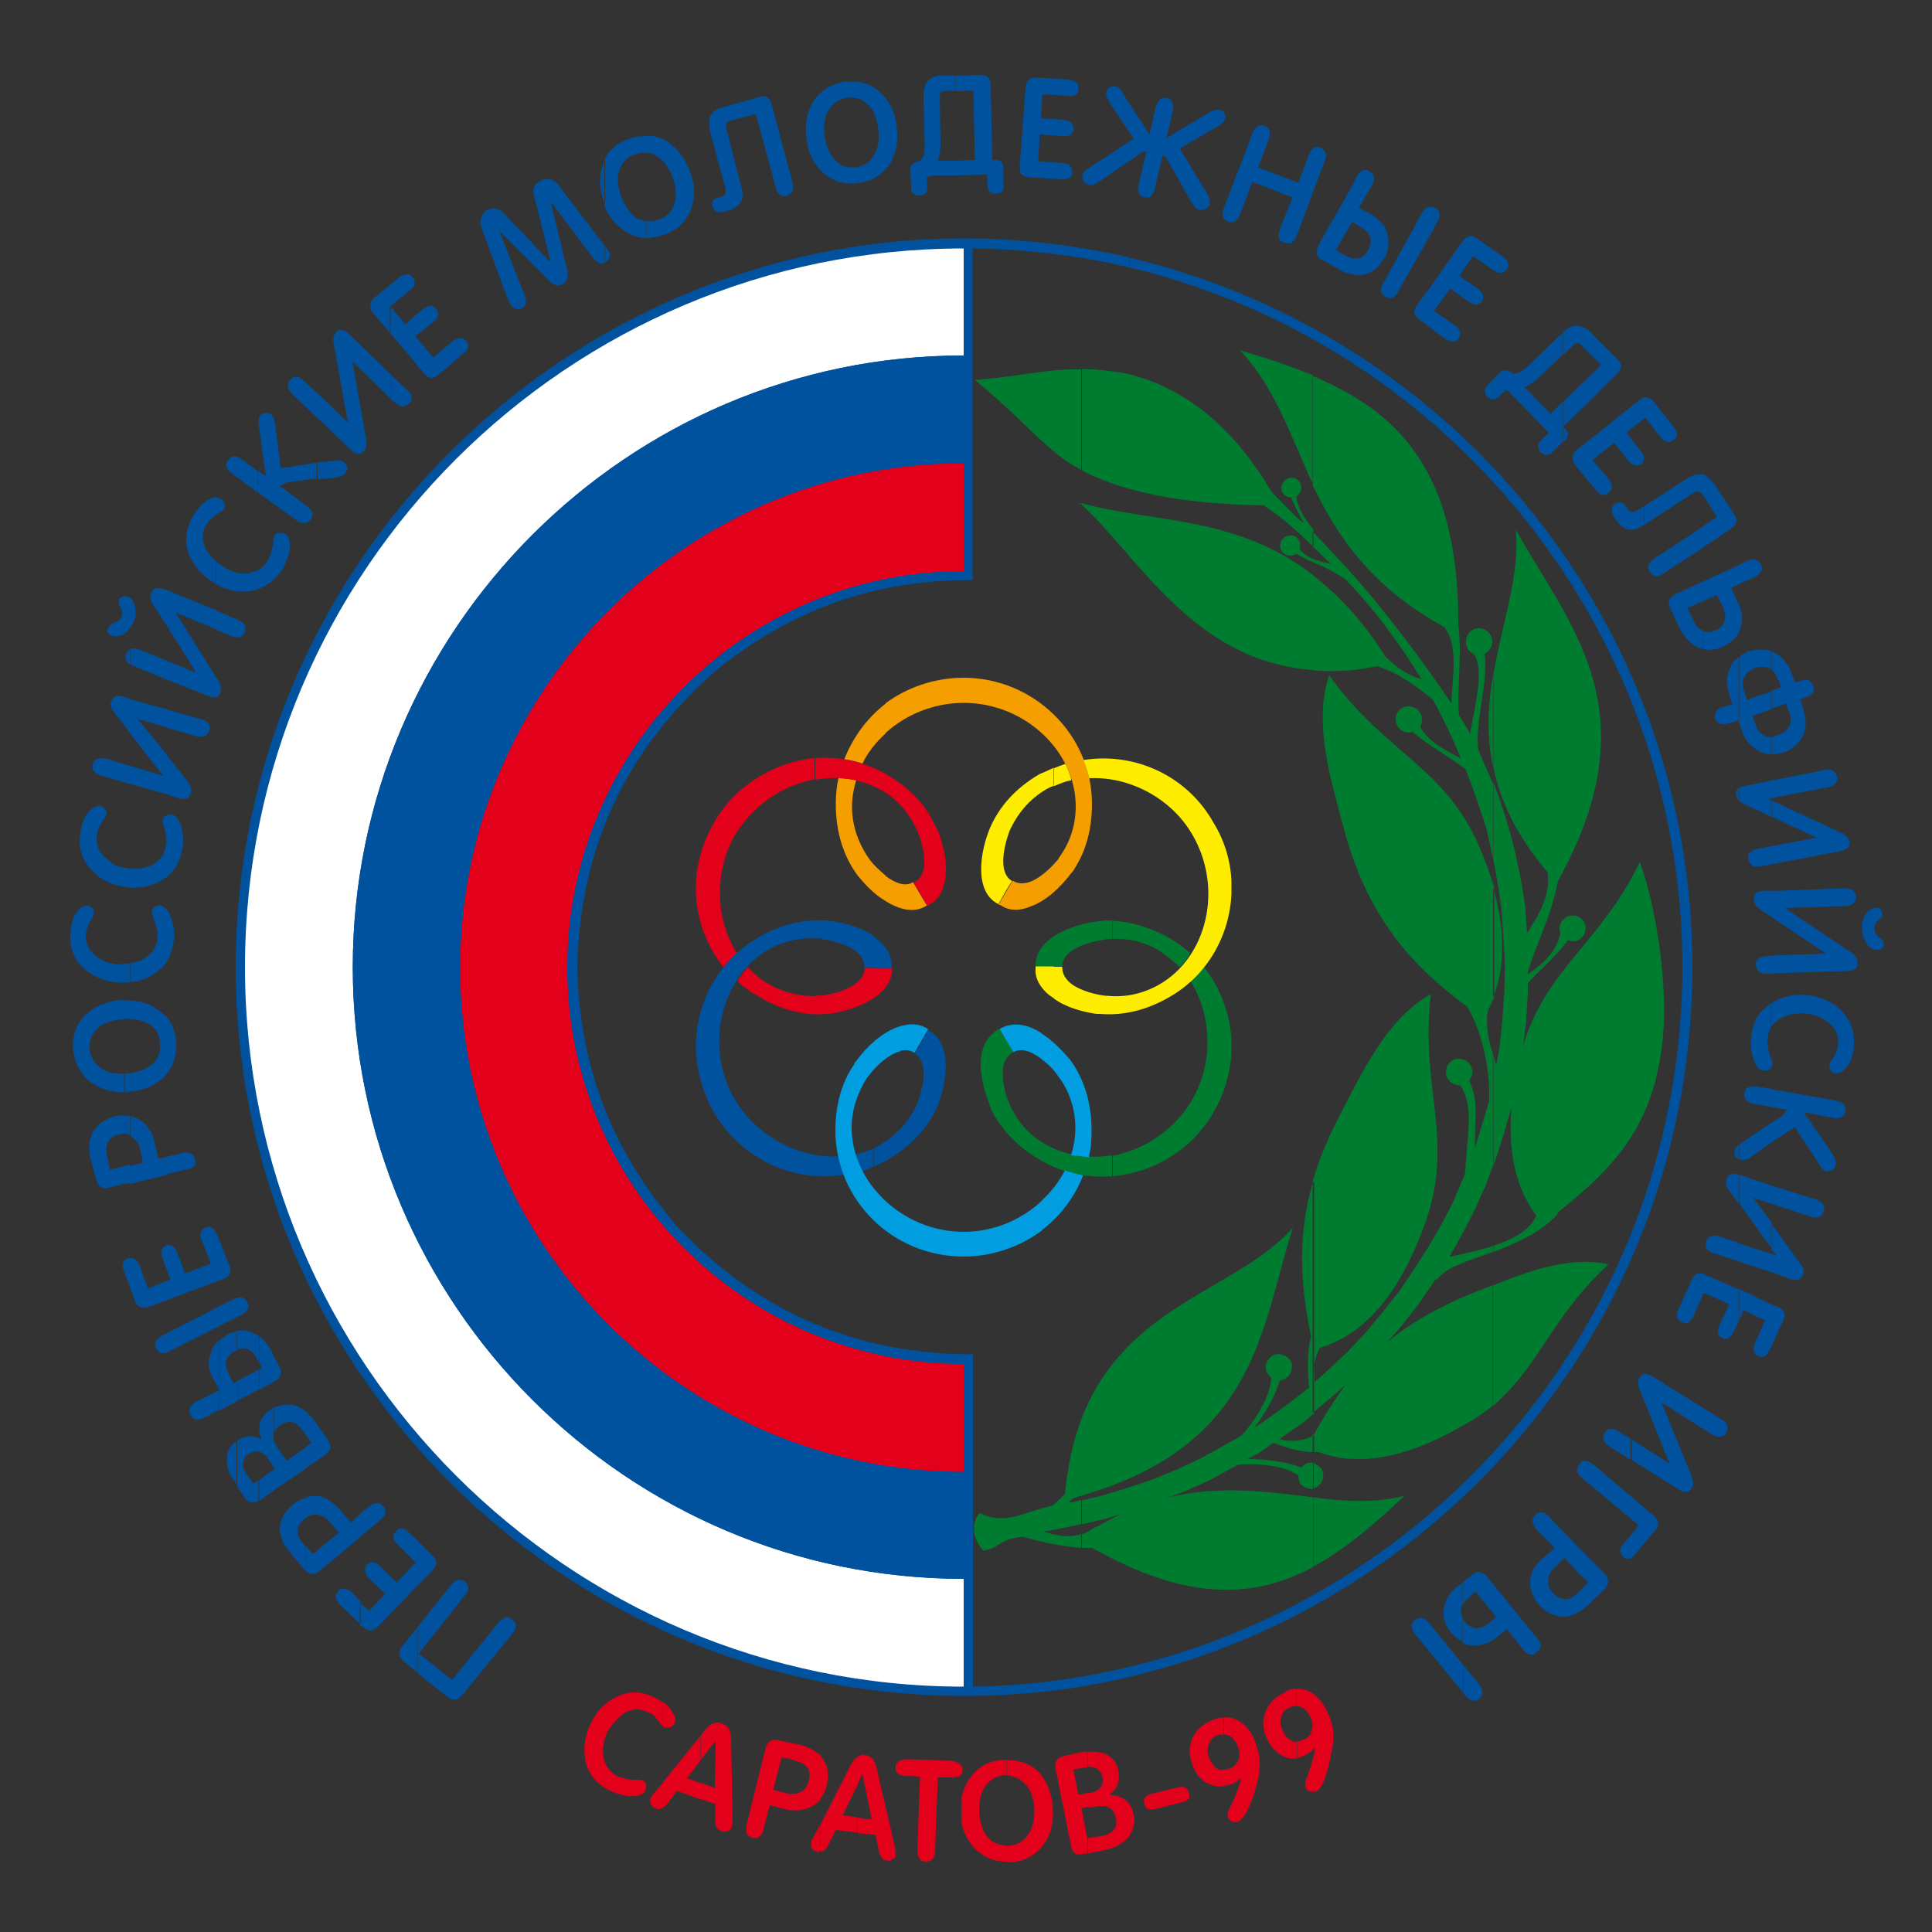 <?xml version="1.0" encoding="utf-8"?>
<!-- Generator: Adobe Illustrator 19.2.1, SVG Export Plug-In . SVG Version: 6.00 Build 0)  -->
<svg version="1.1" id="Слой_1" xmlns="http://www.w3.org/2000/svg" xmlns:xlink="http://www.w3.org/1999/xlink" x="0px" y="0px"
	 viewBox="0 0 500 500" style="enable-background:new 0 0 500 500;" xml:space="preserve">
<rect x="0" y="0" width="500" height="500" fill="#333333" stroke="none"/>
<style type="text/css">
	.st0{fill-rule:evenodd;clip-rule:evenodd;fill:#00519E;}
	.st1{fill-rule:evenodd;clip-rule:evenodd;fill:#E2001A;}
	.st2{fill-rule:evenodd;clip-rule:evenodd;fill:#F49E00;}
	.st3{fill-rule:evenodd;clip-rule:evenodd;fill:#007C30;}
	.st4{fill-rule:evenodd;clip-rule:evenodd;fill:#FFED00;}
	.st5{fill-rule:evenodd;clip-rule:evenodd;fill:#009EE0;}
	.st6{fill-rule:evenodd;clip-rule:evenodd;fill:#FFFFFF;}
</style>
<g>
	<path class="st0" d="M108.4,427.9l8.6,6.9l12-14.9c1.3-1.5,2.6-1.8,3.6-0.7c1.3,0.9,1.1,2.2,0,3.6l-12.8,15.7
		c-1.3,1.6-2.6,1.8-4,0.7l-7.7-6.2v-12l8.7-10.9c1.3-1.5,2.4-1.6,3.6-0.7c1.1,0.9,1.1,2.2-0.2,3.6L108.4,427.9L108.4,427.9z
		 M108.2,410.3l3.8-4c0.7-0.7,0.9-1.5,0.9-2c0-0.5-0.4-1.3-1.1-1.8l-3.6-3.6V410.3z M108.2,433l-3.8-3.1c-1.3-1.1-1.5-2.6-0.2-4
		l4-4.9V433L108.2,433z M108.2,398.8l-2.2-2c-1.3-1.5-2.6-1.6-3.5-0.5c-1.1,1.1-0.9,2.2,0.5,3.5l4.6,4.6l-4.9,5.1l-4.2-4
		c-1.3-1.5-2.6-1.6-3.5-0.5c-0.9,0.9-0.7,2.2,0.5,3.5l4.2,4l-4.2,4.4l-2.4-2.2v6L94,421c1.3,1.3,2.6,1.3,4-0.2l10.2-10.6V398.8
		L108.2,398.8z M93.3,397.7v-6l2.2-1.8c1.5-1.1,2.7-1.3,3.8,0c0.9,1.1,0.5,2.4-0.9,3.5L93.3,397.7z M93.3,391.7v6l-6,5.1V397
		l0.4-0.4l-0.4-0.4V390c0.2,0.2,0.2,0.2,0.4,0.4l3.1,3.6L93.3,391.7L93.3,391.7z M93.3,414.4v6l-5.3-5.1c-0.4-0.4-0.5-0.7-0.7-1.1
		v-2c0-0.2,0.2-0.2,0.2-0.4c1.1-1.1,2.2-0.9,3.6,0.4L93.3,414.4z M87.3,390v6.2l-2-2.4c-0.9-1.1-2-1.6-3.1-1.8
		c-1.1-0.2-2.2,0.2-3.1,0.9v-5.3c0.4-0.2,0.7-0.2,1.1-0.4c1.6-0.2,3.3,0,4.7,0.9C85.8,388.6,86.5,389.3,87.3,390L87.3,390z
		 M87.3,397v5.8l-4.4,3.6c-1.5,1.3-2.7,1.3-3.8,0v-6.4l1.8,2.2L87.3,397L87.3,397z M87.3,412.3v2C86.7,413.5,86.7,412.8,87.3,412.3
		L87.3,412.3z M79.1,380v-5.5l1.5-1.1l-1.5-2.2v-6c0.7,0.5,1.5,1.5,2.2,2.4l3.5,4.9c0.5,0.9,0.7,1.6,0.7,2.2c0,0.5-0.5,1.1-1.3,1.8
		L79.1,380z M79.1,365.3v6l-0.5-0.7c-1.8-2.7-3.8-3.3-6-1.8c-0.7,0.5-1.3,1.3-1.6,1.8v-6.4c1.8-0.7,3.5-0.9,5.3-0.5
		C77.2,364,78.2,364.5,79.1,365.3L79.1,365.3z M79.1,374.6v5.5l-8.2,5.6v-5.5l0.4-0.2l-0.4-0.2v-6.9c0.4,0.7,0.5,1.3,1.1,2l2.2,3.1
		L79.1,374.6L79.1,374.6z M79.1,387.7v5.3c-0.2,0-0.2,0.2-0.4,0.2c-2.2,1.8-2.2,4-0.2,6.4l0.5,0.5v6.4c-0.2,0-0.2-0.2-0.2-0.2
		l-3.8-4.6c-1.8-2-2.6-4.2-2.6-6.4c0.2-2.2,1.3-4.2,3.3-5.8C76.7,388.6,77.8,388,79.1,387.7L79.1,387.7z M70.9,357.6v-6.4l1.5,2.6
		C73.1,355.4,72.7,356.7,70.9,357.6z M70.9,351.2v6.4l0,0l-3.8,2v-5.1l0.7-0.4l-0.7-1.5v-6.7c1.3,0.9,2.2,2,3.1,3.6L70.9,351.2
		L70.9,351.2z M70.9,364.2v6.4c-0.2,0.7-0.2,1.6,0,2.4v6.9l-1.5-2.4c-0.7-1.1-1.5-1.6-2.4-1.8v-3.5c0.2,0,0.4,0.2,0.5,0.2h0.2
		c-1.3-3.1-0.5-5.6,2.2-7.5C70.3,364.5,70.7,364.3,70.9,364.2L70.9,364.2z M70.9,380.2v5.5l-3.3,2.4c-0.2,0.2-0.4,0.2-0.5,0.4v-5.5
		L70.9,380.2z M67,345.9v6.7l-0.4-0.7c-1.3-2.7-3.1-3.5-5.3-2.6v-4.9c1.3-0.2,2.6-0.2,3.8,0.4C65.9,345.2,66.5,345.4,67,345.9
		L67,345.9z M67,354.5v5.1l-5.6,2.9v-5.1L67,354.5L67,354.5z M67,372.2v3.5c-0.7-0.2-1.6,0-2.6,0.5c-0.9,0.7-1.5,1.5-1.5,2.4
		c-0.2,0.7,0.2,1.6,0.7,2.6l2,2.7l1.3-0.9v5.5c-1.5,0.7-2.6,0.4-3.5-0.9l-2.2-3.1v-11.5C63.4,371.5,65.2,371.3,67,372.2L67,372.2z
		 M61.4,340.8v-4.9c1.1-0.4,2,0,2.6,1.1c0.7,1.3,0.2,2.4-1.6,3.3L61.4,340.8z M61.4,335.9v4.9l-4.7,2.4v-5.1l3.6-1.8
		C60.7,336.1,61,335.9,61.4,335.9L61.4,335.9z M61.4,344.5v4.9c-0.2,0-0.4,0.2-0.5,0.2c-2.6,1.3-3.1,3.3-1.6,6.2l1.1,2.2l1.1-0.5
		v5.1l-4.7,2.4v-5.1l0,0v-0.2v-12.8c0.5-0.5,1.3-0.9,2-1.5C59.6,345,60.5,344.7,61.4,344.5L61.4,344.5z M61.4,372.9v11.5l-0.9-1.3
		c-1.3-1.6-1.8-3.5-1.8-5.3c0-2,0.7-3.6,2.4-4.7C61.2,372.9,61.2,372.9,61.4,372.9L61.4,372.9z M56.7,331.4v-10.6l2.6,6.6
		c0.4,0.9,0.4,1.6,0.2,2.2c-0.2,0.5-0.9,1.1-1.8,1.5L56.7,331.4z M56.7,320.8v10.6l-17.9,6.7c-1.8,0.7-3.1,0.4-3.8-1.3l-2.9-7.8
		c-0.7-1.6-0.4-2.7,0.9-3.3c1.5-0.5,2.4,0.2,3.1,1.8l2.2,6l5.8-2.4l-2-5.3c-0.7-1.8-0.4-2.9,0.9-3.5c1.3-0.4,2.2,0.2,2.9,2l2,5.3
		l6.7-2.6l-2.4-6c-0.7-1.6-0.4-2.7,1.1-3.3c1.3-0.5,2.2,0.2,2.9,2L56.7,320.8L56.7,320.8z M56.7,338.1l-14.6,7.5
		c-1.8,0.9-2.4,2-1.6,3.5c0.7,1.3,1.8,1.5,3.6,0.5l12.6-6.4V338.1L56.7,338.1z M56.7,346.9v12.8l-1.5-2.9c-1.3-2.2-1.5-4.4-0.7-6.4
		C54.8,349,55.6,347.8,56.7,346.9L56.7,346.9z M56.7,359.8v5.1l-3.8,2c-1.6,0.9-2.9,0.5-3.6-0.7c-0.7-1.3-0.2-2.6,1.6-3.5
		L56.7,359.8z"/>
	<path class="st0" d="M101.1,103.3v-6.4l4.2,4c1.5,1.3,1.6,2.6,0.5,3.6c-1.1,1.1-2.4,0.9-3.6-0.4L101.1,103.3L101.1,103.3z
		 M101.1,86.3l8.7,10.4c0.5,0.7,1.3,1.1,1.8,1.1c0.5,0,1.3-0.2,2-0.9l6.2-5.3c1.5-1.1,1.8-2.4,0.9-3.3c-0.9-1.1-2.2-1.1-3.5,0
		l-5.1,4.2l-4.6-5.5l4.6-3.6c1.5-1.3,1.6-2.4,0.7-3.5c-0.7-1.1-2-0.9-3.5,0.2l-4.4,3.8l-4-4.7V86.3L101.1,86.3z M101.1,79.2v-5.6
		l2.2-1.8c1.5-1.1,2.6-1.1,3.5,0s0.7,2.2-0.7,3.3L101.1,79.2z M101.1,73.6v5.6l0,0l0,0v7.1l-4.4-5.1c-1.3-1.6-1.1-2.9,0.2-4.2
		L101.1,73.6L101.1,73.6z M101.1,96.9L90.4,86.5c-1.3-1.3-2.6-1.5-3.5-0.5c-0.5,0.7-0.9,1.8-0.5,3.1l3.6,20c0,0.2,0,0.2,0,0.2
		l-7.8-7.5v6.4l8.6,8.2c1.3,1.3,2.4,1.3,3.3,0.4c0.7-0.7,0.9-1.6,0.7-2.9l-3.6-20.4l10,9.8V96.9L101.1,96.9z M82.2,124.1v-4.4
		l4.6-0.5c0.9-0.2,1.6-0.2,2.2,0.4c0.5,0.4,0.7,0.7,0.9,1.3c0,0.5-0.2,1.1-0.5,1.6c-0.4,0.5-1.3,0.9-2.6,1.1L82.2,124.1z
		 M82.2,101.8v6.4l-6.6-6.2c-1.3-1.5-1.5-2.7-0.4-3.8c0.9-1.1,2.2-0.9,3.6,0.5L82.2,101.8L82.2,101.8z M82.2,119.7l-9.5,1.5
		l-1.5-11.3c-0.2-1.5-0.5-2.2-0.9-2.6c-0.5-0.4-1.1-0.5-1.6-0.4c-0.5,0-1.1,0.4-1.5,0.7c-0.2,0.5-0.4,1.5-0.2,2.7l1.8,12.9l-2.2-1.5
		v5.6l10,7.3c1.6,1.1,2.9,1.1,3.8-0.2c0.9-1.3,0.5-2.4-1.1-3.5l-6.9-5.1l1.6-0.9l8-1.1V119.7L82.2,119.7z M66.7,152.5v-4.9
		c1.1-0.5,2-1.5,2.7-2.6c0.4-0.9,0.7-1.6,0.9-2.4c0.2-0.7,0.4-1.5,0.4-2.2c0-0.9,0.2-1.5,0.4-1.8c0.2-0.4,0.5-0.7,1.1-0.7
		c0.5-0.2,1.1,0,1.5,0.2c0.9,0.5,1.3,1.5,1.3,3.1c0,1.1-0.2,2.2-0.7,3.5c-0.4,0.9-0.7,1.6-1.1,2.6C71.4,149.7,69.4,151.6,66.7,152.5
		z M66.7,121.9v5.6l-6.6-4.9c-1.6-1.1-2-2.4-1.1-3.5c0.9-1.3,2.2-1.3,3.6-0.2L66.7,121.9L66.7,121.9z M66.7,147.6v4.9
		c-0.5,0.2-1.1,0.2-1.6,0.4c-2.9,0.5-6,0-9.1-1.6v-6c0.5,0.5,1.3,1.1,2,1.5c2,1.3,4.2,1.8,6.2,1.6C65,148.1,65.9,147.9,66.7,147.6
		L66.7,147.6z M55.9,180.5v-5.3l0.7,1.1c0.7,1.1,0.7,2,0.4,2.9C56.8,180,56.5,180.3,55.9,180.5L55.9,180.5z M55.9,162.9v-4.9
		l5.6,2.4c1.8,0.7,2.4,1.8,1.8,3.3c-0.5,1.3-1.6,1.6-3.5,0.9L55.9,162.9L55.9,162.9z M55.9,133.2v-4.4c0.5,0,0.9,0.2,1.3,0.4
		c0.4,0.2,0.7,0.5,0.9,1.1c0.2,0.5,0,1.1-0.2,1.5s-0.4,0.5-0.9,0.7C56.7,132.8,56.3,133,55.9,133.2z M43.4,299.3l3.8-0.9
		c1.8-0.4,2.9,0.2,3.3,1.6c0.4,1.5-0.4,2.4-2.4,2.7l-4.7,1.1V299.3L43.4,299.3z M55.9,128.8v4.4c-0.5,0.4-0.9,0.7-1.3,1.1
		c-0.4,0.4-0.7,0.9-1.3,1.6c-1.1,2-1.1,4,0,6.2c0.7,1.3,1.5,2.2,2.6,3.1v6c-0.2-0.2-0.4-0.2-0.5-0.4c-3.1-1.8-5.3-4.4-6.6-7.5
		c-1.1-3.3-0.7-6.4,1.1-9.7c1.6-2.7,3.5-4.4,5.6-4.9C55.7,128.8,55.7,128.8,55.9,128.8L55.9,128.8z M55.9,157.9v4.9l-10.4-4.2
		l10.4,16.6v5.3c-0.5,0-1.3,0-2-0.4L43.4,176v-4.9l7.1,2.9c0-0.2,0-0.2,0-0.4l-7.1-11.3v-9.5L55.9,157.9L55.9,157.9z M43.4,277.6
		v-14.2c1.3,1.8,2,4,2.2,6.4C45.7,272.9,45,275.6,43.4,277.6L43.4,277.6z M43.4,248.5v-12.8c0.2,0.2,0.4,0.5,0.4,0.7
		c0.5,1.1,0.9,2.2,1.1,3.5c0.2,0.9,0.2,1.8,0.2,2.7C44.8,245,44.3,246.8,43.4,248.5L43.4,248.5z M43.4,226.8V211
		c0.4-0.2,0.7-0.2,1.1-0.2c0.9,0.2,1.6,1.1,2.2,2.4c0.4,1.1,0.5,2.4,0.7,3.6c0,0.9,0,1.8-0.2,2.7C46.8,222.6,45.4,225,43.4,226.8
		L43.4,226.8z M43.4,205.7v-10l5.3,6.7c0.7,1.1,0.9,2,0.7,2.9c-0.4,1.3-1.5,1.8-3.1,1.3L43.4,205.7L43.4,205.7z M43.4,188.4v-4.7
		l8.6,2.4c1.8,0.5,2.6,1.5,2.2,2.9c-0.5,1.5-1.6,2-3.5,1.5L43.4,188.4z M33.7,288.9c0.4,0,0.7,0.2,0.9,0.2c1.6,0.5,2.9,1.5,3.8,2.9
		c0.7,0.9,1.3,2,1.5,3.3l1.1,4.6l2.4-0.5v4.6l-9.7,2.4v-4.7l3.3-0.7l-0.7-3.5c-0.4-1.5-0.9-2.4-2-3.1c-0.2-0.2-0.4-0.2-0.5-0.4
		V288.9L33.7,288.9z M43.4,152.8v9.5l-3.8-5.8c-0.7-1.1-0.9-2.2-0.5-3.1c0.5-1.3,1.6-1.5,3.5-0.9L43.4,152.8L43.4,152.8z
		 M43.4,171.1v4.9l-8.7-3.6c-0.4,0-0.5-0.2-0.9-0.4v-4c0.7-0.4,1.5-0.2,2.6,0.2L43.4,171.1L43.4,171.1z M43.4,183.6v4.7l-7.7-2.2
		l7.7,9.5v10l-9.7-2.7v-4.7l8.6,2.6c0-0.2,0-0.2-0.2-0.2l-8.4-10.7v-8.9L43.4,183.6L43.4,183.6z M43.4,211v15.8
		c-0.5,0.4-0.9,0.5-1.3,0.9c-2.4,1.5-5.3,2.2-8.4,2v-4.9c2.2,0.2,4-0.2,5.6-0.9c2-1.1,3.3-2.7,3.6-5.1c0.2-0.9,0.2-1.8,0-2.6
		c0-0.5-0.2-1.5-0.5-2.2c-0.2-0.7-0.4-1.3-0.4-1.6c0.2-0.5,0.4-0.9,0.9-1.3C43,211.1,43.2,211,43.4,211L43.4,211z M43.4,235.7v12.8
		c-0.7,1.1-1.6,2.2-2.7,2.9c-1.8,1.6-4.2,2.6-6.9,2.7v-4.9c1.5-0.2,2.7-0.5,3.8-1.3c2-1.3,3.1-3.1,3.1-5.5c0.2-0.9,0-1.8-0.2-2.4
		c-0.2-0.7-0.4-1.5-0.7-2.2c-0.4-0.9-0.5-1.5-0.5-1.8c0-0.4,0.2-0.9,0.7-1.3c0.4-0.2,0.9-0.4,1.5-0.4
		C42.1,234.5,42.6,234.8,43.4,235.7L43.4,235.7z M43.4,263.4v14.2c-0.4,0.5-0.7,0.9-1.1,1.3c-2.2,2-5.1,3.3-8.6,3.6v-4.7
		c2.2-0.4,3.8-1.1,5.3-2c1.8-1.5,2.6-3.3,2.4-5.6c0-2.4-1.1-4.2-3.1-5.3c-1.3-0.7-2.7-1.1-4.6-1.1v-4.9c2.9,0.2,5.3,0.9,7.3,2.6
		C41.9,262,42.6,262.7,43.4,263.4L43.4,263.4z M33.7,162.5v-7.7c0.7,0.5,1.1,1.3,1.3,2.4c0.2,1.3,0.2,2.6-0.4,3.6
		C34.4,161.4,34.1,161.9,33.7,162.5z M32.2,288.7c0.5,0,1.1,0,1.5,0.2v4.9c-0.4-0.2-0.9-0.4-1.5-0.4V288.7L32.2,288.7z M33.7,306.2
		l-1.5,0.2v-4.6l1.5-0.4V306.2L33.7,306.2z M33.7,154.8v7.7c-0.4,0.4-0.7,0.9-1.3,1.3l-0.2,0.2v-9.7c0.2,0,0.5,0,0.9,0.2
		C33.3,154.5,33.5,154.7,33.7,154.8L33.7,154.8z M33.7,168v4c-1.1-0.7-1.5-1.6-1.1-2.7C33,168.5,33.3,168.1,33.7,168L33.7,168z
		 M33.7,180.9v8.9l-1.5-2v-7.5L33.7,180.9L33.7,180.9z M33.7,198.2v4.7l-1.5-0.4v-4.7L33.7,198.2L33.7,198.2z M33.7,224.8v4.9
		c-0.4,0-0.9-0.2-1.5-0.2l0,0v-4.9c0.2,0,0.5,0,0.7,0C33.3,224.8,33.5,224.8,33.7,224.8L33.7,224.8z M33.7,249.2v4.9
		c-0.4,0.2-0.9,0.2-1.5,0.2v-4.9C32.8,249.4,33.3,249.4,33.7,249.2L33.7,249.2z M33.7,258.9v4.9c-0.4-0.2-0.9-0.2-1.5,0v-4.9
		C32.8,258.9,33.3,258.9,33.7,258.9L33.7,258.9z M33.7,277.8v4.7c-0.2,0-0.4,0-0.5,0c-0.2,0.2-0.5,0.2-0.9,0.2v-4.9
		c0.2,0,0.4,0,0.7,0C33.2,277.8,33.5,277.8,33.7,277.8z M29.7,288.9c0.9-0.2,1.8-0.2,2.6-0.2v4.7c-0.4,0-0.9,0-1.5,0.2
		c-2.7,0.7-3.8,2.6-3.1,5.5l0.7,3.6l3.8-0.9v4.6l-3.8,0.9c-2,0.5-3.1-0.2-3.5-2l-1.5-5.6c-0.5-2.7-0.4-4.9,0.7-6.9
		C25.3,290.9,27.1,289.7,29.7,288.9L29.7,288.9z M32.2,154.3v9.7c-1.1,0.7-2.2,0.9-3.3,0.5c-1.1-0.4-1.3-1.1-0.9-2
		c0.2-0.5,0.7-1.1,1.6-1.3c0.9-0.4,1.6-0.7,1.8-1.5c0.4-0.7,0.2-1.6-0.2-2.6c-0.5-0.7-0.5-1.5-0.4-2
		C31.2,154.5,31.7,154.3,32.2,154.3L32.2,154.3z M32.2,180.3v7.5l-2.7-3.5c-0.7-0.9-1.1-1.8-0.7-2.7c0.4-1.5,1.5-1.8,3.1-1.3H32.2
		L32.2,180.3z M32.2,197.8v4.7l-6-1.8c-1.8-0.5-2.6-1.5-2.2-2.9s1.5-1.8,3.5-1.5L32.2,197.8L32.2,197.8z M32.2,224.6v4.9
		c-3.6-0.5-6.6-2-8.7-4.6c-2.4-2.6-3.3-5.6-2.7-9.3c0.4-3.3,1.6-5.5,3.5-6.6c0.5-0.4,1.1-0.5,1.5-0.5c0.5,0.2,1.1,0.4,1.3,0.9
		c0.4,0.4,0.5,0.9,0.5,1.5c-0.2,0.2-0.4,0.5-0.5,0.9c-0.7,0.9-1.3,1.8-1.6,2.6c-0.2,0.5-0.4,1.3-0.5,2c-0.2,2.2,0.5,4.2,2.4,5.6
		C28.6,223.3,30.2,224.3,32.2,224.6L32.2,224.6z M32.2,249.4v4.9c-0.4,0-0.7,0-1.1,0c-3.6-0.2-6.7-1.3-9.3-3.6
		c-2.6-2.2-3.8-5.3-3.6-8.9c0.2-3.3,1.1-5.6,2.7-6.9c0.5-0.4,1.1-0.5,1.6-0.5c0.5,0,0.9,0.2,1.3,0.5c0.4,0.4,0.5,0.9,0.5,1.5
		c0,0.2-0.2,0.5-0.4,1.1c-0.5,0.9-1.1,1.8-1.3,2.6c-0.2,0.5-0.4,1.3-0.4,2c0,2.4,0.9,4.2,2.9,5.5c1.6,1.3,3.8,2,6.2,2
		C31.7,249.4,32.1,249.4,32.2,249.4L32.2,249.4z M32.2,258.9v4.9h-0.4c-2.9,0.2-5.1,0.9-6.6,2.4c-1.5,1.5-2.2,3.3-2,5.3
		c0.2,2,1.1,3.6,2.7,4.7c1.5,1.3,3.5,1.8,6.2,1.6v4.9c-3.3,0-6.2-0.9-8.6-2.6c-2.7-2-4.2-4.9-4.6-8.6c-0.2-3.6,0.9-6.6,3.3-8.9
		s5.5-3.5,9.1-3.8C31.9,258.9,32.1,258.9,32.2,258.9z"/>
	<path class="st0" d="M369.3,84.2v-8.7l9.1-12.9c1.1-1.6,2.4-2,3.8-0.9l6.7,4.7c1.5,1.1,1.8,2.2,1.1,3.3c-0.9,1.1-2,1.3-3.5,0.2
		l-5.3-3.6l-3.5,5.1l4.7,3.3c1.5,1.1,1.8,2.2,1.1,3.3c-0.9,1.1-2,1.1-3.5,0l-4.7-3.3l-4.2,5.8l5.3,3.6c1.6,1.1,1.8,2.2,1.1,3.5
		c-0.7,1.1-2,1.1-3.6,0L369.3,84.2L369.3,84.2z M369.3,62.3l2.7-4.9c0.9-1.6,0.7-2.9-0.5-3.6c-0.9-0.4-1.5-0.5-2.2,0V62.3z
		 M369.3,53.7v8.6L362,75.2c-0.9,1.8-2,2.4-3.5,1.6v-0.2v-4.2l9.5-17.3C368.4,54.5,368.9,53.9,369.3,53.7L369.3,53.7z M369.3,75.4
		l-2.6,3.6c-0.5,0.7-0.7,1.5-0.7,2c0.2,0.5,0.5,1.1,1.5,1.8l1.8,1.3V75.4L369.3,75.4z M358.5,66.5c0.9-2,1.1-4,0.5-6
		c-0.2-0.5-0.4-1.1-0.5-1.6V66.5z M358.5,58.8v7.7c-0.2,0.2-0.2,0.2-0.4,0.4c-1.1,2.2-2.9,3.6-5.1,4.2c-0.9,0.2-1.8,0.2-2.7,0v-4.2
		c1.6,0.2,2.9-0.5,3.8-2.2c1.3-2.6,0.7-4.6-2.2-6l-1.6-1.1V47.4l0.7-1.5c0.9-1.8,2.2-2.4,3.5-1.5c1.3,0.7,1.5,1.8,0.5,3.6l-3.3,5.8
		l3.1,1.6C356.5,56.5,357.6,57.6,358.5,58.8L358.5,58.8z M358.5,72.5v4.2c-1.3-0.7-1.5-1.8-0.5-3.5L358.5,72.5z M350.3,47.4v10.2
		l-0.4-0.2l-4.2,7.3l2.2,1.3c0.9,0.5,1.6,0.7,2.4,0.9V71c-1.3-0.2-2.6-0.5-3.8-1.3l-4.2-2.4c-0.2,0-0.2,0-0.4-0.2v-4.9L350.3,47.4
		L350.3,47.4z M341.9,44.1v-5.8c1.3,0.7,1.6,1.8,0.9,3.6L341.9,44.1z M341.9,38.3v5.8L335.6,61c-0.7,1.8-1.8,2.4-3.3,1.8
		c-1.5-0.5-1.6-1.6-1.1-3.5l3.3-8.2l-10.4-4l-3.1,8.2c-0.7,1.8-1.8,2.6-3.3,2c-0.4-0.2-0.7-0.5-0.9-0.7v-2.9l0,0l7.3-19.1
		c0.7-1.8,1.8-2.6,3.1-2c1.5,0.5,1.8,1.8,1.1,3.6l-2.7,7.1l10.4,4l2.7-7.1c0.7-1.8,1.6-2.6,3.1-2C341.9,38.3,341.9,38.3,341.9,38.3
		L341.9,38.3z M341.9,62.3l-0.7,1.3c-0.7,1.6-0.5,2.7,0.7,3.6V62.3L341.9,62.3z M316.8,31.3v-2.2l0,0c0.2,0.5,0.4,1.1,0.2,1.6
		C317,31,316.8,31.1,316.8,31.3z M316.8,29.1v2.2c-0.4,0.5-0.9,0.9-1.8,1.5l-9.7,5.6l7.3,12c0.4,0.9,0.5,1.6,0.5,2.4
		c-0.2,0.5-0.5,0.9-1.1,1.3c-0.4,0.2-0.9,0.4-1.6,0.2s-1.3-0.7-2-1.8l-6.6-11.7l-0.9-0.7l-2,8.6c-0.4,1.8-1.3,2.7-2.7,2.4
		c-1.5-0.4-2-1.5-1.5-3.3l2-8.7l-1.3,0.4l-10.9,7.5c-1.1,0.7-2,1.1-2.7,0.9c-0.5-0.2-0.9-0.5-1.3-0.9c-0.4-0.5-0.4-1.1-0.4-1.6
		c0.2-0.7,0.7-1.3,1.5-1.8l11.8-7.7l-6.2-9.3c-0.7-1.3-1.1-2-0.9-2.7c0-0.5,0.4-0.9,0.9-1.3s1.1-0.4,1.6-0.2c0.5,0,1.3,0.7,1.8,1.8
		l6.9,10.6l1.6-7.1c0.5-1.8,1.5-2.6,2.9-2.4c1.3,0.4,1.8,1.5,1.5,3.5l-1.6,6.9l10.7-6.4c1.1-0.7,2-0.9,2.6-0.9
		C316.1,28.4,316.4,28.8,316.8,29.1L316.8,29.1z M316.8,53.7c-0.5,1.3-0.5,2.2,0,2.9V53.7L316.8,53.7z M247.4,45.4v-3.8l4.9-0.2
		l-0.4-18l-4.6,0.2v-4l6.7-0.2c1.6,0,2.4,0.9,2.4,2.9l0.4,19.1c0.9,0,1.6,0,2,0.2c0.5,0.4,0.9,0.9,0.9,1.6v4.9c0.2,1.3-0.5,2-2,2
		c-0.7,0.2-1.1-0.2-1.5-0.5c-0.5-0.4-0.7-0.9-0.7-1.5v-2.9L247.4,45.4L247.4,45.4z M277.5,44.6c0,1.3-1.1,2-2.9,1.8l-8.2-0.5
		c-0.9-0.2-1.6-0.4-2-0.7c-0.4-0.5-0.5-1.3-0.5-2.2l1.5-20.2c0.2-2,1.1-2.9,2.9-2.7l8.2,0.5c1.8,0.2,2.7,0.9,2.6,2.4
		c0,1.5-1.1,2-2.9,1.8l-6.4-0.4l-0.4,6.2l5.8,0.4c1.8,0.2,2.7,0.9,2.6,2.4c0,1.3-1.1,2-2.9,1.8l-5.8-0.4l-0.4,6.9l6.4,0.5
		C276.7,42.4,277.6,43.2,277.5,44.6z M247.4,19.5v4h-2.7c-1.1,0-1.5,0.5-1.5,1.5l0.2,12.2c0,1.6-0.2,3.1-0.7,4.4h4.7v3.8h-5.8
		c-0.2,0-0.5,0.2-0.9,0.2c-0.5,0.2-0.9,0.4-0.9,0.4l0.2,2.4c0,1.5-0.7,2.2-2.2,2.2c-0.5,0-1.1-0.2-1.5-0.5c-0.4-0.4-0.5-0.9-0.5-1.5
		l-0.2-4.4c0-1.5,0.7-2.2,2-2.4c0.5-0.2,0.9-0.5,1.3-1.3c0.4-0.5,0.4-1.6,0.4-3.3L239,24.8c0-3.5,1.6-5.3,5.3-5.3H247.4L247.4,19.5z
		 M220.4,47.5v-4.2c0.4,0,0.7,0,1.3,0c2-0.4,3.8-1.5,4.7-3.6c0.9-1.6,1.3-3.8,0.9-6.2c-0.4-3.1-1.3-5.3-2.9-6.6
		c-1.1-1.1-2.4-1.6-4-1.6v-4.2c2.9,0,5.5,0.9,7.5,2.9c2.4,2.2,3.8,5.1,4.2,8.9c0.5,3.6-0.2,6.7-1.8,9.5c-2,2.9-4.7,4.6-8.2,4.9
		C221.5,47.5,221,47.5,220.4,47.5z M220.4,21.1v4.2c-0.4,0-0.7,0-1.1,0c-2,0.2-3.5,1.3-4.6,2.9c-1.3,1.6-1.6,4-1.3,6.9
		c0.4,2.6,1.1,4.4,2.4,6c1.3,1.5,2.7,2.2,4.6,2.2v4.2c-2.9,0-5.3-0.9-7.5-2.9c-2.4-2.2-3.8-5.1-4.2-8.9c-0.5-3.6,0.2-6.9,1.8-9.5
		c2-2.9,4.7-4.6,8.4-5.1C219.5,21.1,220.1,21.1,220.4,21.1L220.4,21.1z M167.4,61.6v-4.4c1.1,0.2,2,0,3.3-0.4c2.2-0.9,3.5-2.4,4-4.7
		c0.4-1.8,0.2-4-0.7-6.4c-1.1-2.7-2.6-4.6-4.4-5.5c-0.7-0.5-1.5-0.7-2.2-0.7v-4.4c1.6,0,3.3,0.4,4.9,1.3c2.7,1.6,4.7,4.2,6.2,7.7
		c1.3,3.5,1.5,6.7,0.4,9.8c-1.1,3.1-3.3,5.5-6.7,6.7C170.5,61.2,168.9,61.6,167.4,61.6L167.4,61.6z M205.1,47.2
		c0.5,1.8,0,2.9-1.5,3.5c-1.5,0.4-2.4-0.4-2.9-2.4l-5.1-18.8l-6.7,1.8c-0.9,0.4-1.3,0.9-0.9,2l3.8,14.9c1.1,3.3-0.2,5.5-3.6,6.4
		c-2.2,0.7-3.5,0.2-3.8-1.1c-0.2-1.1,0-1.8,0.7-2c0.5-0.4,1.3-0.5,2-0.7c0.7-0.5,0.9-1.3,0.5-2.6l-3.8-14c-0.4-2-0.4-3.5,0.2-4.4
		c0.5-1.1,1.8-1.8,3.6-2.2l9.3-2.6c1.5-0.4,2.4,0.4,2.9,2.4L205.1,47.2z M157.4,64.8c0.4,0.5,0.5,1.1,0.4,1.8
		c-0.2,0.4-0.5,0.9-1.1,1.1c0,0.2,0,0.2-0.2,0.2v-4.2L157.4,64.8L157.4,64.8z M167.4,35.2v4.4c-1.1-0.2-2.2,0-3.3,0.4
		c-1.8,0.7-3.1,2-3.8,4c-0.7,1.8-0.5,4.2,0.5,6.9c0.9,2.4,2,4,3.6,5.3c0.9,0.5,1.8,0.9,2.9,1.1v4.4c-1.6-0.2-3.3-0.5-4.9-1.5
		c-2.7-1.5-4.7-3.8-6-6.9V41.3c1.3-2.6,3.3-4.2,6.2-5.3C164.3,35.3,165.8,35.2,167.4,35.2z M156.5,67.9c-0.5,0.4-1.3,0.4-1.6,0
		c-0.5-0.2-0.9-0.5-1.5-1.3l-10.6-14h-0.2l4.2,17.3c0.4,1.6,0,2.9-1.1,3.6c-1.3,0.7-2.6,0.4-3.8-1.1l-12.6-12.6v0.2l6.4,16.2
		c0.4,0.9,0.5,1.6,0.4,2c0,0.7-0.4,1.1-1.1,1.6c-1.3,0.5-2.2,0.2-2.9-1.1c0,0-0.2-0.4-0.4-0.7l-1.1-2.7l-6-16.4
		c-0.4-0.9-0.4-1.6,0-2.6c0.2-0.9,0.7-1.5,1.6-2c1.5-0.7,2.7-0.5,4,0.7l12,12.6l0.2-0.2l-4.2-16.8c-0.5-1.6,0-3.1,1.6-3.8
		c0.7-0.5,1.6-0.5,2.6-0.4c0.7,0.2,1.5,0.5,2,1.3l12,15.8V67.9L156.5,67.9z M156.5,41.3c-0.2,0.4-0.4,0.9-0.5,1.5
		c-1.1,3.1-0.9,6.2,0.4,9.8c0,0.2,0.2,0.4,0.2,0.5V41.3z"/>
	<path class="st0" d="M458.4,348.5v-10.9l1.5,0.5c1.8,0.7,2.4,2,1.6,3.6L458.4,348.5L458.4,348.5z M458.4,329.2v-4.7l1.3,0.4
		l-1.3-1.6v-6.7l7.5,10.4c0.9,1.1,1.1,2,0.7,2.9c-0.4,1.3-1.5,1.6-3.3,1.1L458.4,329.2L458.4,329.2z M458.4,311.5v-4.7l11.5,3.6
		c1.8,0.7,2.6,1.6,2,3.1c-0.4,1.5-1.6,2-3.5,1.3L458.4,311.5L458.4,311.5z M458.4,295.7v-5.1l2.9-1.8l1.1-1.6l-4-0.7v-4.6l16.6,2.9
		c2,0.4,2.7,1.3,2.6,2.7c-0.2,1.5-1.3,2.2-3.3,1.8l-7.5-1.5l7.5,10.9c0.5,1.1,0.9,2,0.9,2.6c-0.2,0.5-0.5,1.1-0.9,1.5
		c-0.5,0.2-1.1,0.4-1.6,0.4c-0.5-0.2-1.3-0.7-2-2l-6.2-9.5L458.4,295.7L458.4,295.7z M458.4,276.2V274c0.2,0.5,0.4,0.9,0.4,1.3
		C458.7,275.6,458.5,275.8,458.4,276.2L458.4,276.2z M458.4,265.8c0.5-0.9,1.3-1.6,2.4-2.2c1.6-0.9,3.8-1.5,6.2-1.3
		c2.4,0.2,4.4,0.9,6,2.2c2,1.5,2.9,3.3,2.7,5.5c0,0.9-0.2,1.5-0.4,2c-0.4,0.9-0.7,1.8-1.5,2.7c-0.2,0.4-0.4,0.7-0.4,1.1
		c0,0.5,0.2,0.9,0.5,1.3c0.4,0.5,0.7,0.7,1.3,0.7s0.9-0.2,1.5-0.5c1.8-1.3,2.9-3.5,3.1-6.7c0.2-3.8-0.9-6.7-3.5-9.3
		c-2.4-2.2-5.3-3.5-9.1-3.8c-3.5-0.2-6.4,0.5-8.9,2.2V265.8L458.4,265.8z M458.4,251.9v-4.6l14.2-0.5l-14.2-9.5v-6.7l18.8-0.7
		c2,0,3.1,0.7,3.1,2.2c0,1.5-0.9,2.4-2.9,2.4L462,235c0,0,0,0.2,0.2,0.2l16.9,11.3c1.1,0.7,1.6,1.6,1.6,2.6c0.2,1.5-0.7,2.2-2.7,2.2
		L458.4,251.9L458.4,251.9z M458.4,223.7V219l11.7-2.2l-11.7-5.5v-4.2l18,8.4c1.3,0.5,2,1.3,2.2,2.2c0.2,1.3-0.5,2.2-2.4,2.6
		L458.4,223.7L458.4,223.7z M458.4,206.6V202l13.7-2.7c1.8-0.4,2.9,0.2,3.3,1.6c0.2,1.6-0.5,2.6-2.6,2.9L458.4,206.6L458.4,206.6z
		 M458.4,195.1v-4.4c0.5,0,1.1-0.2,1.6-0.4c3.1-1.1,4-3.1,3.1-6l-0.9-2.2l-3.8,1.3v-4.6l2.6-0.9l-0.9-2.2c-0.4-1.1-0.9-1.8-1.6-2.4
		v-4.7c1.3,0.4,2.4,1.3,3.3,2.4c0.7,0.7,1.3,1.6,1.6,2.7c0.2,0.2,0.5,1.3,1.1,2.9c1.5-0.4,2.4-0.7,2.7-0.7c0.9,0,1.6,0.5,2,1.6
		c0.4,0.9,0.2,1.8-0.7,2.4c-0.4,0.2-1.1,0.5-2.6,1.1c0.5,1.6,0.9,2.7,0.9,2.9c0.4,1.3,0.5,2.2,0.5,3.3c0,1.6-0.5,3.3-1.6,4.6
		c-1.1,1.3-2.4,2.4-4,2.9C460.5,195.1,459.5,195.3,458.4,195.1L458.4,195.1z M485.9,245.8c-1.3,0-2.2-0.5-2.9-1.8
		c-0.7-1.1-1.1-2.2-1.1-3.5c-0.2-1.3,0.2-2.4,0.7-3.6c0.7-1.3,1.8-1.8,2.9-2c1.1,0,1.6,0.5,1.6,1.6c0.2,0.5-0.2,1.1-0.9,1.6
		c-0.9,0.7-1.1,1.5-1.1,2.2s0.4,1.5,1.1,2.2c0.9,0.5,1.3,1.1,1.3,1.6C487.5,245.2,487,245.8,485.9,245.8z M458.4,168.7v4.7
		c-0.2-0.2-0.4-0.4-0.5-0.5c-1.1-0.4-2.4-0.4-3.8,0c-1.3,0.5-2.2,1.3-2.7,2.4c-0.5,1.1-0.5,2.2,0,3.6l0.7,2.2l6.4-2.2v4.6l-4.9,1.8
		l0.7,2.2c0.5,1.5,1.3,2.4,2.4,2.9c0.5,0.2,1.1,0.4,1.8,0.4v4.4c-0.5,0-1.1,0-1.8-0.2c-1.6-0.5-2.9-1.5-4.2-2.7
		c-0.5-0.7-1.1-1.6-1.5-2.7c-0.2-0.2-0.4-1.1-0.9-2.6V170c0.7-0.5,1.6-1.1,2.6-1.5c1.8-0.5,3.5-0.5,5.1-0.2
		C457.8,168.3,458.2,168.5,458.4,168.7L458.4,168.7z M458.4,202v4.6l-0.7,0.2c0.2,0,0.2,0,0.4,0.2l0.4,0.2v4.2l-7.1-3.3
		c-0.5-0.2-1.1-0.5-1.3-0.9v-3.3c0.4-0.2,0.7-0.4,1.5-0.5L458.4,202L458.4,202z M458.4,219v4.7l-2.6,0.5c-1.8,0.4-2.9-0.2-3.3-1.8
		c-0.4-1.5,0.5-2.4,2.4-2.7L458.4,219L458.4,219z M458.4,230.6v6.7l-2.9-2c-1.1-0.7-1.6-1.6-1.6-2.6c0-1.5,0.7-2,2.6-2.2H458.4
		L458.4,230.6z M458.4,247.4v4.6h-0.9c-2,0-2.9-0.7-3.1-2.2c0-1.5,0.9-2.2,2.9-2.4H458.4L458.4,247.4z M458.4,259.6v6.2
		c-0.5,0.9-0.9,1.8-0.9,3.1c-0.2,0.9,0,1.8,0.2,2.6c0,0.7,0.4,1.5,0.5,2.2c0.2,0.2,0.2,0.2,0.2,0.4v2.2c0,0.2-0.2,0.2-0.4,0.4
		c-0.4,0.4-0.9,0.4-1.5,0.4c-0.9,0-1.8-0.7-2.4-2.2c-0.5-0.9-0.7-2.2-0.9-3.5c-0.2-0.9-0.2-1.8,0-2.7c0.2-3.6,1.6-6.6,4.6-8.6
		C458,259.8,458.2,259.6,458.4,259.6L458.4,259.6z M458.4,281.8v4.6l-4.4-0.7c-2-0.4-2.7-1.3-2.6-2.7c0.2-1.5,1.3-2,3.3-1.8
		L458.4,281.8L458.4,281.8z M458.4,290.6v5.1l-5.6,4c-0.9,0.5-1.6,0.7-2.2,0.5c-0.2,0-0.4,0-0.5-0.2v-3.8c0.2-0.2,0.4-0.4,0.7-0.5
		L458.4,290.6L458.4,290.6z M458.4,306.8v4.7l-4.7-1.5c0.2,0,0.2,0.2,0.2,0.2l4.6,6.2v6.7l-8.4-11.7V304L458.4,306.8L458.4,306.8z
		 M458.4,324.5l-8.4-2.7v4.7l8.4,2.7V324.5L458.4,324.5z M458.4,337.6v10.9l-0.4,0.7c-0.7,1.8-1.6,2.4-2.9,1.8
		c-1.5-0.7-1.6-1.8-0.9-3.5l2.6-5.8l-5.6-2.6l-1.1,2.7v-8.2L458.4,337.6L458.4,337.6z M450,163.8v-7.5c0.9,2.2,1.1,4.2,0.4,6.4
		C450.3,163,450.2,163.4,450,163.8L450,163.8z M450,151.2v-4.9l2-1.1c1.8-0.7,3.1-0.5,3.8,0.9c0.5,1.3,0,2.4-1.8,3.3L450,151.2z
		 M450,146.3v4.9l-2,0.9l1.8,4l0.2,0.2v7.5c-0.9,1.5-2.2,2.7-4,3.5c-1.8,0.9-3.6,1.1-5.3,0.7v-4.7c0.9,0.4,2,0.4,3.3-0.2
		c2.6-1.3,3.1-3.3,1.8-6.2l-1.5-2.9l-3.6,1.6v-5.1L450,146.3L450,146.3z M450,170v16.9l-0.2-0.4l-2.4,0.7c-1.8,0.5-2.9,0.2-3.5-1.1
		c-0.4-1.5,0.2-2.4,1.8-3.1l2.6-0.7c-0.5-1.8-0.9-2.9-0.9-3.1c-0.4-1.1-0.5-2.2-0.5-3.1c0.2-1.8,0.7-3.3,1.6-4.7
		C448.9,170.9,449.4,170.5,450,170L450,170z M450,203.9v3.3c-0.4-0.4-0.5-0.9-0.7-1.3C449.1,204.9,449.4,204.4,450,203.9L450,203.9z
		 M450,296.2v3.8c-0.4,0-0.7-0.4-0.9-0.7c-0.2-0.4-0.4-0.9-0.2-1.5C448.9,297.3,449.2,296.8,450,296.2L450,296.2z M450,304v7.5
		l-2.6-3.5c-0.7-0.9-0.9-1.8-0.5-2.9C447.2,303.9,448.3,303.5,450,304L450,304L450,304z M450,321.7v4.7l-6.4-2
		c-1.8-0.5-2.6-1.6-2-3.1c0.4-1.5,1.6-1.8,3.5-1.3L450,321.7L450,321.7z M450,333.7v8.2l-1.3,2.6c-0.7,1.8-1.8,2.4-2.9,1.8
		c-1.3-0.5-1.6-1.8-0.7-3.5l2.4-5.3l-6.6-2.9l-0.2,0.5v-5.6c0.2,0.2,0.4,0.2,0.5,0.4L450,333.7L450,333.7z M440.7,141.7v-5.5
		l3.6-2.4l-3.6-5.8v-5.3c0.9,0.4,2,1.3,3.1,2.7l5.3,8.2c0.7,1.3,0.2,2.4-1.5,3.5L440.7,141.7z M440.7,122.8v5.3l-0.2-0.2
		c-0.5-0.7-1.3-0.9-2.2-0.4l-12.8,8.4V131l10.7-6.9c1.6-1.1,2.9-1.5,4.2-1.3C440.5,122.8,440.5,122.8,440.7,122.8L440.7,122.8z
		 M440.7,136.3v5.5l-10.2,6.6c-1.6,1.1-2.7,0.9-3.6-0.4c-0.7-1.3-0.4-2.4,1.3-3.5L440.7,136.3L440.7,136.3z M440.7,150.5v5.1l-4,1.8
		l1.5,3.1c0.7,1.5,1.5,2.4,2.6,2.7v4.7c-0.5,0-0.9-0.2-1.5-0.4c-1.8-0.9-3.5-2.6-4.6-4.9l-2.4-5.1c-0.9-1.6-0.4-2.9,1.5-3.8
		L440.7,150.5L440.7,150.5z M440.7,329.6v5.6l-2.4,5.3c-0.9,1.8-1.8,2.4-3.1,1.6c-1.3-0.5-1.6-1.6-0.7-3.5l3.3-7.3
		c0.4-0.9,0.9-1.5,1.5-1.8C439.6,329.4,440,329.6,440.7,329.6L440.7,329.6z M425.6,108.2v-5.3c0.9-0.2,1.6,0.2,2.4,1.1l5.1,6.4
		c1.1,1.5,1.3,2.6,0,3.5c-1.1,0.9-2.2,0.5-3.3-0.7l-4-5.1L425.6,108.2z M413.2,87.6l5.6,5.6c1.1,1.3,0.9,2.4-0.5,3.8l-5.1,4.9v-6.4
		l1.1-1.1l-1.1-1.3V87.6L413.2,87.6z M425.6,102.9v5.3l-4.7,3.8l3.6,4.6c1.3,1.5,1.3,2.6,0.2,3.5c-1.1,0.7-2.2,0.5-3.3-0.9l-3.6-4.6
		l-4.6,3.6v-5.8l10.7-8.6C424.5,103.3,425,102.9,425.6,102.9L425.6,102.9z M425.6,131v4.9h-0.2c-2.9,2-5.3,1.5-7.3-1.5
		c-1.3-1.8-1.3-3.1-0.2-4c1.1-0.5,1.8-0.5,2.4,0c0.4,0.5,0.7,1.1,1.3,1.8c0.5,0.5,1.5,0.4,2.6-0.4L425.6,131L425.6,131z M413.2,127
		c1.1,1.3,2.2,1.5,3.1,0.5c1.1-0.9,1.1-2,0-3.5l-3.1-3.8V127z M404.4,86c2.6-2.4,5.1-2.2,7.5,0.2l1.3,1.5v5.6l-4-4
		c-0.5-0.7-1.3-0.7-2,0l-2.7,2.6V86L404.4,86z M413.2,102l-8.6,8.4c0.5,0.5,0.9,1.1,1.1,1.5c0.2,0.7,0,1.3-0.5,2l-0.7,0.5V104
		l8.7-8.4V102L413.2,102z M413.2,112.4l-5.1,4c-0.7,0.7-1.1,1.3-1.1,1.8c-0.2,0.7,0.2,1.3,0.7,2.2l5.1,6.2c0.2,0.2,0.4,0.4,0.4,0.4
		v-6.7l-1.1-1.1l1.1-0.9V112.4z M401.7,117.1c-1.1,0.9-2,0.9-2.9,0c-0.5-0.5-0.7-1.1-0.7-1.6s0.2-0.9,0.7-1.5l2-2l-9.7-10
		c-0.2-0.2-0.5-0.5-0.7-0.7c-0.5-0.2-0.7-0.4-0.9-0.2l-1.6,1.6c-1.1,0.9-2,0.9-3.1,0c-0.4-0.5-0.5-1.1-0.5-1.6s0.2-0.9,0.7-1.5
		l3.1-3.1c1.1-0.9,2-0.9,3.1,0c0.4,0.2,0.9,0.2,1.6,0c0.7-0.2,1.6-0.9,2.7-1.8l8.9-8.6V86v5.8l-6,5.8c-1.3,1.3-2.6,2-3.8,2.6
		l6.7,6.9l3.1-3.1v10.4L401.7,117.1z"/>
	<path class="st0" d="M422.1,372.4l10,6.4l-7.8-19.3c-0.5-1.1-0.5-2.2,0-2.9c0.7-1.3,1.8-1.3,3.3-0.4l17.9,11.1
		c1.6,0.9,2,2.2,1.3,3.5c-0.9,1.3-2.2,1.3-3.8,0.4l-12.9-8.2v0.2l7.7,18.9c0.5,1.3,0.5,2.2,0,3.1c-0.7,1.1-1.8,1.3-3.5,0.2l-12-7.5
		V372.4L422.1,372.4z M422.1,403.3v-6l2-2.6l-2-1.6v-5.8l5.8,4.9c1.5,1.3,1.6,2.6,0.5,3.8l-5.1,6C423,402.6,422.5,403,422.1,403.3z
		 M416.6,374.4c-1.6-1.1-2.2-2.2-1.3-3.5c0.7-1.3,2-1.5,3.6-0.4l3.1,1.8v5.5L416.6,374.4L416.6,374.4z M422.1,387.3v5.8l-10-8.4
		v-5.8c0.2,0,0.2,0.2,0.4,0.2L422.1,387.3L422.1,387.3z M422.1,397.3v6c-0.7,0.2-1.5,0.2-2-0.4c-1.1-0.9-1.1-2.2,0.2-3.5
		L422.1,397.3L422.1,397.3z M412.1,414.3v-10.2l3.1,3.1c1.3,1.5,1.3,2.9,0,4.2L412.1,414.3z M412.1,378.9v5.8l-2.6-2v-4.6
		C410.3,378,411.2,378.2,412.1,378.9L412.1,378.9z M412.1,404.1v10.2l-1.1,1.1c-0.5,0.4-0.9,0.9-1.5,1.1V411l1.5-1.5l-1.5-1.5v-6.6
		L412.1,404.1z M409.5,378.2v4.6v-0.2c-1.5-1.3-1.8-2.4-0.7-3.6C409,378.6,409.4,378.4,409.5,378.2L409.5,378.2z M409.5,401.5v6.6
		l-4.6-4.9l-2.6,2.6c-1.1,0.9-1.6,2-1.6,3.3c-0.2,1.1,0.4,2.2,1.3,3.3c2,2,4.2,2,6.4-0.2l1.1-1.1v5.5c-1.5,1.1-3.1,1.8-4.7,1.8
		c-2.2,0-4.4-0.9-6.2-2.7c-0.5-0.5-0.9-1.1-1.3-1.6v-8.6c0.4-0.5,0.9-1.3,1.5-1.8l3.5-3.1l-4.6-4.7c-0.2-0.2-0.2-0.2-0.4-0.4v-3.1
		V392c1.1-0.9,2.4-0.9,3.6,0.5L409.5,401.5L409.5,401.5z M397.3,427.9v-4.6l0.4,0.4c1.3,1.6,1.3,2.9,0,3.8
		C397.7,427.7,397.5,427.7,397.3,427.9z M397.3,392.2v3.1C396.4,394,396.4,393.1,397.3,392.2L397.3,392.2z M397.3,405.3v8.6
		c-0.5-0.9-0.9-1.6-1.1-2.6c-0.4-1.8-0.2-3.3,0.5-4.9C397,406.1,397.1,405.7,397.3,405.3L397.3,405.3z M397.3,423.4l-12.4-15.3
		c-1.3-1.5-2.6-1.6-4-0.5l-2.4,2v5.6c0.4-0.5,0.9-1.1,1.6-1.8l1.8-1.5l5.3,6.6l-1.8,1.5c-2.4,2-4.6,1.8-6.4-0.4
		c-0.2-0.2-0.4-0.5-0.5-0.7v6.2c0.7,0.5,1.6,0.7,2.6,0.7c2.2,0.2,4.2-0.5,6.2-2l2.7-2.2l4,5.1c1.1,1.5,2.2,1.8,3.3,1.3V423.4
		L397.3,423.4z M378.6,438.1v-7.3l4.2,5.1c1.1,1.6,1.1,2.7,0,3.8c-1.1,0.9-2.4,0.5-3.6-0.9L378.6,438.1z M378.6,409.5v5.6
		c-0.7,1.1-0.7,2.4,0,3.6v6.2c-1.1-0.5-2.2-1.3-3.1-2.4c-1.6-2-2.2-4.2-1.8-6.4s1.5-4,3.6-5.6L378.6,409.5L378.6,409.5z
		 M378.6,430.8l-8.7-10.7c-1.3-1.6-2.6-1.8-3.6-0.9c-1.3,0.9-1.3,2.2,0,3.8l12.4,15.1V430.8z"/>
	<path class="st1" d="M335.6,454.9v-4.2c0.5,0,1.1-0.2,1.6-0.4c1.3-0.5,2-1.3,2.2-2.4c0.4-1.1,0.4-2.2-0.2-3.3
		c-0.5-1.3-1.3-2.2-2.2-2.7c-0.5-0.2-1.1-0.4-1.5-0.4V437c1.1,0,2.2,0.2,3.3,0.7c1.8,0.9,3.5,2.7,4.6,5.1c0.9,1.8,1.5,3.6,1.6,5.3
		c0.2,1.6,0,3.5-0.4,5.3c-1.1,6-2.4,9.5-4,10.2c-0.5,0.2-1.1,0.2-1.6,0c-0.5-0.2-0.9-0.5-1.1-1.1c-0.2-0.4-0.2-0.9,0-1.5
		c0-0.4,0.4-0.9,0.7-2c0.9-2.4,1.5-4.7,1.8-6.7l0,0c-0.7,0.7-1.6,1.5-2.9,2C336.8,454.7,336.3,454.9,335.6,454.9z M335.6,437v4.6
		c-0.7-0.2-1.3,0-2,0.4c-1.1,0.4-1.8,1.3-2,2.4c-0.4,1.1-0.2,2.4,0.4,3.5c0.5,1.3,1.3,2,2.2,2.6c0.4,0.2,0.9,0.4,1.5,0.4v4.2
		c-1.3,0.2-2.6,0-3.8-0.7c-1.8-0.9-3.1-2.4-4-4.4c-1.1-2.2-1.3-4.6-0.5-6.7c0.9-2.4,2.4-4,4.7-5.1C333.2,437.4,334.3,437,335.6,437
		L335.6,437z M316.6,462.2V458c0.4,0,0.9,0,1.5-0.2c1.1-0.5,1.8-1.1,2.4-2.2c0.4-1.1,0.4-2.2,0-3.3c-0.5-1.3-1.1-2.2-2-2.9
		c-0.5-0.4-1.3-0.5-1.8-0.5v-4.4c1.5-0.2,2.7,0.2,4,0.9c1.8,1.1,3.3,2.9,4.2,5.5c0.7,2,1.1,3.8,1.1,5.5c0,1.6-0.2,3.5-0.7,5.3
		c-1.6,5.8-3.3,9.1-4.9,9.7c-0.5,0.2-1.1,0.2-1.6,0c-0.5-0.4-0.9-0.7-1.1-1.3c0-0.4,0-0.9,0.2-1.5c0.2-0.2,0.4-0.9,0.9-1.8
		c1.1-2.4,2-4.6,2.4-6.7l0,0c-0.7,0.7-1.8,1.5-2.9,1.8C317.5,462,317.2,462.2,316.6,462.2z M316.6,444.5v4.4c-0.5,0-1.1,0-1.6,0.2
		c-1.1,0.4-1.8,1.3-2.2,2.4c-0.4,1.1-0.4,2.2,0.2,3.5c0.4,1.1,1.1,2,1.8,2.6c0.5,0.4,1.1,0.5,1.8,0.5v4.2c-1.5,0.2-2.9-0.2-4.4-0.9
		c-1.8-1.1-2.9-2.7-3.6-4.7c-0.9-2.4-0.9-4.7,0-6.9c1.1-2.2,2.7-3.6,5.1-4.6C314.8,444.7,315.7,444.5,316.6,444.5L316.6,444.5z
		 M281.5,479.7v-4l3.3-0.5c3.1-0.5,4.6-2.2,4-4.7s-2.2-3.6-5.3-2.9l-2,0.2V464h0.7c2.4-0.5,3.5-1.8,3.1-4c-0.2-1.1-0.7-1.8-1.5-2.4
		c-0.7-0.2-1.5-0.4-2.4-0.4v-3.8c1.8-0.2,3.3,0,4.7,0.5c1.8,0.9,2.9,2.2,3.3,4.2c0.5,2.9-0.2,4.9-2.2,6.2v0.2
		c3.5,0.2,5.5,1.8,6.2,5.1c0.4,2.4-0.2,4.4-1.5,6c-1.5,1.6-3.3,2.6-5.6,3.1L281.5,479.7L281.5,479.7z M307.7,464
		c-0.4-1.3-1.3-1.8-2.6-1.5l-7.3,1.8c-1.5,0.4-2,1.3-1.6,2.6c0.2,1.3,1.1,1.6,2.6,1.3l7.3-1.8C307.5,466,308.1,465.3,307.7,464z
		 M281.5,453.4v3.8c0,0-0.2,0.2-0.4,0.2l-3.3,0.5l1.3,6.6l2.4-0.5v3.6l-1.6,0.4l1.5,7.8l0.2-0.2v4l-1.1,0.2
		c-1.1,0.2-1.8,0.2-2.4-0.2c-0.4-0.2-0.7-0.9-0.9-1.8l-4-19.9c-0.4-2,0.4-3.1,2.4-3.5l5.1-1.1C280.9,453.4,281.3,453.4,281.5,453.4
		L281.5,453.4z M260.5,481.9v-4.2c0.2,0,0.2,0,0.4,0c2.4-0.2,4-1.1,5.3-3.1c1.1-1.6,1.5-3.6,1.5-6.2c-0.2-3.1-0.9-5.3-2.4-6.7
		c-1.3-1.5-2.9-2-4.7-2.2v-4c3.5,0,6.4,1.1,8.6,3.5c2,2.4,3.1,5.5,3.3,9.3c0.2,3.8-0.7,6.9-2.7,9.5c-2.2,2.6-4.9,4-8.7,4.2
		C260.9,481.9,260.7,481.9,260.5,481.9z M260.5,455.4v4c-0.2,0-0.2,0-0.4,0c-2,0.2-3.6,0.9-4.9,2.6c-1.3,1.6-1.8,3.8-1.8,6.9
		c0.2,2.4,0.7,4.4,1.8,6c1.3,1.8,3.1,2.7,5.3,2.7v4.2c-3.5,0-6.2-1.3-8.4-3.6c-1.8-2-2.9-4.2-3.3-6.9v-5.8c0.4-2.2,1.3-4.2,2.6-5.8
		c2-2.7,4.9-4.2,8.6-4.2C260.1,455.4,260.3,455.4,260.5,455.4L260.5,455.4z M248.9,459.1c0.2-0.4,0.2-0.7,0.2-1.1s0-0.7-0.2-0.9
		V459.1z M248.9,457.1v2c-0.4,0.7-1.3,0.9-2.7,0.9h-3.5l-0.7,18.9c0,2-0.9,2.9-2.4,2.9s-2.2-1.1-2.2-2.9l0.7-19.1l-3.6-0.2
		c-1.5,0-2.4-0.5-2.7-1.5v-1.3c0.4-0.9,1.3-1.5,2.9-1.5l11.7,0.4C247.6,456,248.5,456.3,248.9,457.1L248.9,457.1z M248.9,465.5
		c-0.2,1.1-0.2,2.4-0.2,3.6c0,0.7,0,1.5,0.2,2.2V465.5L248.9,465.5z M231.7,480l0.2-0.2c0-0.4,0-0.7-0.2-1.1V480z M231.7,456.9v1.3
		c0-0.2,0-0.4,0-0.7C231.7,457.3,231.7,457.1,231.7,456.9L231.7,456.9z M231.7,478.8c0-0.2,0-0.2,0-0.4l-4.9-21.1
		c-0.4-2-1.5-2.9-2.9-3.1c-0.7-0.2-1.3,0-2,0.5v7.3l1.1-2.6l0.2-0.2l2.4,11.7l-3.6-0.5v4l4.6,0.5l0.9,4.4c0.4,1.3,0.9,2,2,2.2
		c0.7,0.2,1.1,0,1.6-0.4c0.4-0.2,0.7-0.5,0.7-1.1V478.8z M221.9,454.7v7.3l-3.8,7.8l3.8,0.5v4l-5.6-0.7l-2,4c-0.5,1.1-1.3,1.6-2,1.6
		v-6.9l8-15.8C220.8,455.6,221.3,455.1,221.9,454.7L221.9,454.7z M212.2,465.8c0.7-1.1,1.5-2.4,1.8-3.8c0.5-2.6,0.4-4.7-0.9-6.6
		c-0.4-0.4-0.5-0.9-0.9-1.3V465.8z M212.2,454.2v11.7c-0.2,0.2-0.4,0.4-0.5,0.5c-1.3,1.1-2.7,1.8-4.4,2c-0.7,0.2-1.6,0.2-2.4,0v-4.2
		c0.9,0,1.6,0,2.4-0.5c1.1-0.5,1.6-1.5,2-2.7c0.7-2.9-0.4-4.6-3.5-5.3l-0.9-0.4v-4.2l2.4,0.5C209.3,452.2,211,453.1,212.2,454.2
		L212.2,454.2z M212.2,472.4v6.9c-0.2,0-0.2,0-0.4,0c-0.5,0-1.1-0.4-1.5-0.7c-0.4-0.4-0.5-0.9-0.4-1.5c0-0.5,0.2-0.9,0.4-1.3
		L212.2,472.4z M204.9,451.1v4.2l-2.6-0.5l-2.2,8.4l3.5,0.9c0.4,0.2,0.9,0.2,1.3,0.2v4.2c-0.4,0-0.7,0-1.3-0.2l-4.4-1.1l-1.6,6.2
		c-0.4,1.8-1.5,2.6-2.9,2.2c-1.5-0.4-1.8-1.5-1.5-3.3l4.9-19.7c0.5-2,1.6-2.7,3.5-2.2L204.9,451.1L204.9,451.1z M181.4,465.6v-4.2
		l3.6,1.3l0.2-12c-0.2,0.2-0.2,0.2-0.4,0.4l-3.5,4.4v-6.4l1.3-1.5c1.3-1.6,2.7-2.2,4.2-1.6c1.5,0.5,2.2,1.6,2.4,3.6l0.4,21.7
		c0,0.7-0.2,1.1-0.2,1.5c-0.2,0.5-0.5,0.9-1.1,1.1c-0.5,0.2-1.1,0.2-1.6,0c-1.1-0.4-1.6-1.1-1.6-2.6v-4.4L181.4,465.6z M171.6,440.5
		c1.6,1.1,2.6,2.6,3.1,4c0.2,0.5,0,1.1-0.2,1.6c-0.2,0.4-0.5,0.7-1.1,0.9c-0.5,0.2-0.9,0.2-1.5,0c-0.2,0-0.4-0.2-0.4-0.4V440.5
		L171.6,440.5z M181.4,449.1v6.4l-3.6,4.7l3.6,1.3v4.2l-6.2-2.2l-2.7,3.6c-0.4,0.4-0.7,0.5-0.9,0.7v-6.6L181.4,449.1z M167.1,463.3
		c-0.4,0.9-1.5,1.5-2.9,1.5c-1.1,0.2-2.4,0-3.6-0.4c-0.9-0.2-1.6-0.5-2.6-0.9c-3.3-1.6-5.5-4-6.4-7.3c-0.7-3.3-0.4-6.6,1.1-9.8
		c1.6-3.5,3.8-5.8,6.9-7.3c3.1-1.5,6.4-1.5,9.8,0.2c0.7,0.4,1.5,0.7,2.2,1.3v6.2c-0.2-0.2-0.4-0.2-0.5-0.4c-0.5-0.9-1.3-1.6-1.8-2.4
		c-0.5-0.4-1.1-0.7-1.8-0.9c-2-1.1-4-0.9-6.2,0.4c-1.6,1.3-3.1,2.9-4.2,4.9c-0.9,2.2-1.3,4.4-0.9,6.4c0.4,2.2,1.6,3.8,3.6,4.9
		c0.9,0.4,1.8,0.5,2.4,0.7c0.7,0.2,1.6,0.2,2.4,0.2c0.9,0,1.5,0,1.8,0.2c0.4,0.2,0.7,0.5,0.9,1.1
		C167.2,462.4,167.2,462.7,167.1,463.3L167.1,463.3z M171.6,461.3l-2.6,3.1c-0.4,0.4-0.5,0.7-0.7,1.1c-0.2,0.5,0,1.1,0.2,1.6
		c0.4,0.5,0.7,0.7,1.3,0.9c0.5,0.4,1.3,0.2,1.8-0.2V461.3z"/>
	<g>
		<path class="st0" d="M292.2,69.2c82,19.5,143.2,93.5,143.2,181.1c0,87.8-61.2,161.6-143.2,181.1v2.6
			C375.6,414.4,438,339.4,438,250.3s-62.3-164-145.7-183.6V69.2z M251.8,64.3c13.8,0.2,27.5,1.8,40.4,4.9v-2.6
			c-13.7-3.1-28.1-4.9-42.8-4.9C145.7,61.8,61,146.5,61,250.3s84.7,188.6,188.4,188.6c14.8,0,29.1-1.6,42.8-4.9v-2.6
			c-12.9,3.1-26.6,4.9-40.4,5.1v-86c-30.2,0-55.4-10.9-76.3-32.8c-17.1-19.9-25.5-41.2-26.1-67.4c0.7-31.3,12.8-56.7,36.4-77.2
			c19.9-15.7,40.6-23,65.9-23V64.3z"/>
		<g>
			<path class="st2" d="M249.4,175.4c18.2,0,33.2,14.8,33.2,32.6c0,6.7-1.6,12.4-4.7,17.1l0,0c0,0,0,0,0,0.2l0,0
				c-0.2,0-0.2,0-0.2,0.2l0,0c-0.2,0-0.2,0.2-0.2,0.2l0,0c-0.2,0.2-0.4,0.4-0.4,0.5l0,0c0,0-0.2,0-0.2,0.2l0,0l0,0l0,0
				c-2.4,3.1-6,6.7-10.2,8.2c-2.6,1.1-5.5,1.3-7.8-0.4c-0.2,0-0.2,0-0.4,0v-0.2l3.5-6c0,0,0,0,0.2,0c1.5,0.9,3.3,0.7,4.9,0
				c2.9-1.3,5.6-4.2,6.9-5.8l0,0l0,0c0-0.2,0-0.2,0-0.2l0,0l0.2-0.2c2.7-3.8,4.2-8.2,4.2-13.1c0-14.2-13.1-26.8-29-26.8
				c-7.8,0-15.1,3.1-20.2,7.8v-7.7C234.6,178,241.7,175.4,249.4,175.4L249.4,175.4z M229.2,233.2c3.5,2.2,7.5,3.3,10.7,1.1
				c-1.3-2-2.4-4-3.6-6c-2,1.3-4.7,0.2-7.1-1.6V233.2z M229.2,189.8c-2.6,2.4-4.6,4.9-6,7.8c-1.5-0.5-3.1-0.9-4.7-1.1
				c2.2-5.6,5.8-10.6,10.7-14.4V189.8L229.2,189.8z M229.2,226.6v6.6c-3.1-1.8-5.6-4.6-7.3-6.7c-3.6-4.9-5.6-11.1-5.6-18.4
				c0-2.4,0.2-4.6,0.7-6.7c1.6,0,3.1,0.2,4.6,0.5c-0.7,2.2-1.1,4.6-1.1,6.9c0,5.1,1.8,9.8,4.6,13.7
				C226.3,224.1,227.7,225.3,229.2,226.6z"/>
			<path class="st1" d="M210.8,196.2c6.4-0.5,12.8,0.9,18.6,4.2c5.8,3.3,10,7.7,12.4,12.8l0,0l0,0l0,0c0.2,0.2,0.2,0.2,0.2,0.4l0,0
				c0,0,0,0.2,0.2,0.2l0,0c0,0.2,0.2,0.4,0.2,0.5l0,0c0,0.2,0,0.2,0,0.2l0,0h0.2v0.2c1.5,3.5,2.7,8.6,2,12.9
				c-0.4,2.7-1.6,5.3-4.2,6.6c-0.2,0-0.2,0.2-0.4,0.2l0,0l-3.6-6c0.2,0,0.2,0,0.2,0c1.6-0.9,2.4-2.6,2.6-4.6
				c0.2-3.1-0.9-6.7-1.8-8.7l0,0l0,0c0,0,0,0,0-0.2l0,0c0,0,0-0.2-0.2-0.2c-1.8-4.2-4.9-7.8-9.1-10.2c-5.3-2.9-11.1-3.8-17.1-2.7
				V196.2L210.8,196.2z M210.8,262.5v-4.7c0.9-0.2,1.6-0.2,2.4-0.2c5.5-0.9,10.6-3.3,10.6-7.1c2.4,0,4.7,0,7.1,0
				c0.2,7.3-9.7,10.9-15.8,11.8C213.7,262.5,212.2,262.5,210.8,262.5z M184.7,213c5.6-9.8,15.7-15.8,26.1-16.8v5.5
				c-8.2,1.5-15.8,6.6-20.6,14.4c-5.6,10-4.9,22,0.5,30.6c-1.3,1.3-2.4,2.4-3.5,3.6c-4.2-5.3-6.7-11.8-7.1-18.8v-3.6
				C180.5,222.8,182,217.7,184.7,213L184.7,213z M210.8,257.8c-4,0-8-0.9-11.8-3.1c-2-1.1-3.8-2.6-5.5-4.4c-0.9,1.1-2,2.4-2.7,3.6
				c1.6,1.5,3.5,2.9,5.6,4c4.7,2.9,9.7,4.4,14.4,4.6V257.8z"/>
			<path class="st0" d="M226.1,242.3c0.4,0.4,0.7,0.5,1.1,0.9c2.2,1.8,3.6,4,3.6,6.9v0.2v0.2h-4.7V242.3L226.1,242.3z M226.1,301.9
				v-4.6c0.5-0.4,1.3-0.7,1.8-1.1c4.4-2.6,7.7-6.4,9.5-10.7c2-5.3,2.6-10.9-0.7-12.9c1.3-2,2.4-4,3.5-6c6.6,3.5,4.7,14,2.4,19.7
				c-2.4,5.6-6.9,10.4-13.1,14C228.3,301,227.2,301.5,226.1,301.9z M184.7,287.8c-2.7-4.9-4.2-10-4.6-15.3v-3.1
				c0.5-10.7,6.2-21.1,16.2-26.8c5.6-3.3,11.5-4.7,17.1-4.4l0,0c0.2,0,0.2,0,0.4,0l0,0l0,0l0,0c0.2,0,0.2,0,0.2,0c0.2,0,0.2,0,0.2,0
				h0.2l0,0l0.2,0.2l0,0c0,0,0,0,0.2,0l0,0h0.2l0,0l0,0l0,0c3.5,0.4,7.8,1.6,11.1,3.8v8.2h-2.4c0,0,0,0,0-0.2c0-1.8-1.1-3.1-2.4-4.2
				c-2.6-1.8-6.4-2.7-8.4-2.9c-0.2-0.2-0.2-0.2-0.2-0.2l0,0l0,0l0,0l0,0l0,0c-0.2,0-0.2,0-0.2,0l0,0l0,0c0,0,0,0-0.2,0l0,0l0,0l0,0
				l0,0l0,0l0,0l0,0l0,0l0,0l0,0l0,0h-0.2l0,0c-4.6-0.4-9.1,0.5-13.3,2.9c-12.2,7.1-16.6,25-8.7,38.6c5.8,9.8,16.6,15.3,26.8,14.9
				c0.4,1.6,0.9,3.1,1.5,4.7C205.5,306.2,191.8,300,184.7,287.8L184.7,287.8z M226.1,297.3c-1.6,0.5-3.1,1.1-4.6,1.5
				c0.4,1.5,1.1,2.9,1.6,4.4c0.9-0.4,1.8-0.7,2.9-1.3V297.3z"/>
			<path class="st3" d="M314.1,287.8c-5.6,9.8-15.7,15.7-26.1,16.6v-5.3c8.2-1.6,16-6.6,20.6-14.6c5.6-9.8,4.9-22-0.5-30.6
				c1.3-1.1,2.4-2.4,3.5-3.6c4.2,5.3,6.7,12,7.1,18.8v3.8C318.3,278,316.8,283.1,314.1,287.8L314.1,287.8z M288,243
				c4-0.2,8,0.7,11.8,2.9c2,1.3,3.8,2.7,5.5,4.4c1.1-1.1,2-2.2,2.7-3.6c-1.6-1.5-3.5-2.9-5.5-4c-4.9-2.7-9.8-4.2-14.6-4.4V243z
				 M288,304.4c-6.4,0.5-12.9-0.7-18.8-4.2c-6-3.5-10.2-8-12.8-13.3l0,0v-0.2l0,0c0,0,0,0,0-0.2c0,0-0.2,0-0.2-0.2l0,0
				c0,0,0,0,0-0.2l0,0l0,0l0,0c-1.5-3.6-2.9-8.7-2.2-13.1c0.5-2.7,1.8-5.1,4.4-6.6c0,0,0,0,0.2,0c0-0.2,0-0.2,0-0.2l3.6,6l-0.2,0.2
				c-1.5,0.9-2.2,2.4-2.4,4c-0.4,3.3,0.7,7.3,1.6,9.1l0,0v0.2l0,0l0,0c0,0.2,0,0.2,0.2,0.2l0,0l0,0v0.2l0,0c2,4.2,4.9,7.7,9.1,10
				c5.3,3.1,11.3,3.8,17.3,2.9V304.4L288,304.4z M288,238.3v4.7c-0.7,0-1.5,0-2.4,0.2c-5.5,0.9-10.7,3.1-10.7,6.9
				c-2.4,0-4.6,0-6.9,0.2c-0.4-7.5,9.8-11.1,15.8-11.8C285.3,238.3,286.6,238.1,288,238.3z"/>
			<path class="st4" d="M314.1,213c2.9,4.7,4.4,10,4.6,15.1v3.3c-0.5,10.7-6.2,21-16,26.6c-6,3.5-12.2,4.9-18,4.4l0,0
				c-0.2,0-0.2,0-0.4,0l0,0H284c0,0,0,0-0.2,0l0,0l0,0l0,0c-3.5-0.5-7.8-1.6-11.1-4v-8.2h2.2v0.2c0,1.8,1.1,3.3,2.6,4.4
				c2.6,1.8,6.6,2.7,8.6,2.9l0,0l0,0l0,0l0,0h0.2l0,0l0,0c0,0,0,0,0.2,0l0,0l0,0c4.6,0.5,9.3-0.5,13.5-2.9
				c12.4-7.1,16.6-24.8,8.7-38.6c-5.6-9.8-16.6-15.3-26.8-14.8c-0.4-1.6-0.9-3.3-1.5-4.7C293.5,194.6,307.2,200.6,314.1,213
				L314.1,213z M272.7,203.5c1.5-0.7,3.1-1.3,4.6-1.6c-0.4-1.5-0.9-2.9-1.6-4.2c-1.1,0.4-2,0.7-2.9,1.1V203.5z M272.7,258.3
				c-0.4-0.2-0.7-0.5-1.1-0.7c-2.2-1.8-3.8-4.2-3.6-6.9c0-0.2,0-0.4,0-0.4s0,0,0-0.2h4.7V258.3L272.7,258.3z M272.7,198.7v4.7
				c-0.7,0.2-1.3,0.5-2,0.9c-4.4,2.6-7.5,6.4-9.5,10.9c-1.8,5.1-2.6,10.9,0.7,12.8c-1.3,2-2.4,4-3.5,6c-6.6-3.3-4.6-14-2.2-19.7
				c2.4-5.6,6.7-10.4,12.9-14C270.4,199.8,271.4,199.3,272.7,198.7z"/>
			<path class="st5" d="M269.6,318.4c4.7-3.6,8.6-8.6,10.7-14.2c-1.6-0.4-3.1-0.7-4.7-1.3c-1.5,2.9-3.6,5.6-6,7.8V318.4L269.6,318.4
				z M269.6,274.2v-6.7c2.9,1.8,5.5,4.6,7.3,6.7c3.6,4.9,5.6,11.1,5.6,18.4c0,2.4-0.2,4.7-0.7,6.9c-1.5-0.2-3.1-0.4-4.6-0.5
				c0.7-2.4,1.1-4.7,1.1-7.1c0-4.9-1.6-9.7-4.4-13.3C273.1,277.3,271.4,275.4,269.6,274.2z M249.4,325.2c7.5,0,14.6-2.6,20.2-6.7
				v-7.7c-5.3,4.9-12.4,8-20.2,8c-15.8,0-29-12.8-29-27c0-4.7,1.6-9.1,4-12.9l0,0l0,0l0,0l0,0l0,0l0,0l0.2-0.2l0,0l0,0l0,0v-0.2h0.2
				l0,0v-0.2l0,0l0,0l0,0c0,0,0,0,0.2,0l0,0v-0.2c0,0,0,0,0.2-0.2l0,0l0,0c0.4-0.5,0.9-1.1,1.6-1.8l0,0l0,0c2-2,4.2-3.6,6.2-4
				c0-0.2,0-0.2,0-0.2l0,0c1.3-0.2,2.4-0.2,3.5,0.5c0.2,0,0.2,0,0.2,0l3.5-6c0,0,0,0-0.2-0.2l0,0c-2.4-1.5-5.1-1.3-7.7-0.4
				c-4.2,1.5-8.2,5.3-10.4,8.4l0,0l0,0l0,0l0,0l0,0c-0.2,0.2-0.2,0.2-0.2,0.2l0,0l0,0l0,0l0,0l0,0c0,0.2,0,0.2,0,0.2h-0.2l0,0l0,0
				c0,0.2,0,0.2,0,0.2l0,0l0,0c-0.2,0-0.2,0-0.2,0.2l0,0l0,0l0,0l0,0l0,0c-0.2,0.2-0.2,0.2-0.2,0.2l0,0c0,0.2,0,0.2,0,0.2l0,0l0,0
				l0,0l0,0c-3.3,4.7-4.9,10.6-4.9,17.1C216.2,310.6,231,325.2,249.4,325.2L249.4,325.2z M269.6,267.4v6.7c-2.4-1.8-5.1-3.1-7.3-1.8
				c-1.3-2-2.4-4-3.6-6C262.2,264.2,266.2,265.2,269.6,267.4z"/>
		</g>
		<path class="st6" d="M249.4,64.3L249.4,64.3V92l0,0c-87.1,0-158.1,71.2-158.1,158.3c0,87.3,71,158.3,158.1,158.3l0,0v27.9l0,0
			c-102.4,0-186-83.6-186-186.2S147,64.3,249.4,64.3z"/>
		<path class="st0" d="M249.4,92L249.4,92v27.9l0,0c-71.8,0-130.3,58.7-130.3,130.4c0,72,58.5,130.4,130.3,130.4l0,0v27.9l0,0
			c-87.1,0-158.1-71-158.1-158.3C91.3,163.2,162.3,92,249.4,92z"/>
		<path class="st1" d="M249.4,119.9L249.4,119.9v27.9l0,0c-56.5,0-102.6,46.1-102.6,102.6s46.1,102.6,102.6,102.6l0,0v27.9l0,0
			c-71.8,0-130.3-58.5-130.3-130.4C119.1,178.5,177.6,119.9,249.4,119.9z"/>
		<path class="st3" d="M386.4,222.1c0.9,4.4,1.6,8.7,2.2,13.3l0.5,7.1l0.4,7.3l-0.2,7.1l-0.5,7.3l-0.7,6.9l-0.9,4.6
			c-0.2-0.9-0.5-1.8-0.7-2.7v28.8l0.5-1.5l2.2-6.9l2-6.9v-0.5c-0.9,10.4,0.4,20.6,6.4,28.6c-1.8,4-6.2,6.2-11.1,7.8v1.6
			c5.8-2.2,12.4-5.1,16.6-9.8c0-0.2,0-0.2,0-0.4c16.4-12.9,25.3-24,27.3-45.9c1.1-10.9-1.1-31.2-6-44.8
			c-10.4,21.3-24.2,27.5-30.2,47.5l0.7-5.8l0.5-7.5v-2.9c3.3-3.6,6.9-6.4,10.4-11.1c1.1,0.5,2.6,0.4,3.6-0.7c1.3-1.3,1.3-3.5,0-4.7
			c-1.3-1.3-3.5-1.3-4.7,0c-1.1,0.9-1.3,2.4-0.9,3.6c-0.9,4.7-4.2,7.7-8.4,10.7v-0.5c1.8-6.7,6-14.2,7.8-23.7
			c24.6-44.3,2.7-66.3-10.9-90.9c1.1,11.8-3.6,24.2-5.8,37.5v24c1.8,8.6,5.8,17.5,14,27.1c0.9,5.6-2,10.7-5.3,15.8l-0.5-6.9
			c-1.6-11.8-4.4-22.2-8.2-32.1V222.1L386.4,222.1z M386.4,258.1v-28.6C389.1,239.2,390,249.4,386.4,258.1L386.4,258.1z
			 M386.4,363.8c12.2-10.4,15.1-23.1,29.9-36.6c-9.8-2.2-21,1.8-29.9,5.5V363.8z M339.8,141.5c1.5,1.3,2.9,2.9,4.6,4.4
			c-1.8-0.4-3.3-0.7-4.6-1.3v0.9c2.6,1.1,4.7,2,8.4,4.4c7.5,7.8,14,16.6,19.7,25.9c-4.2-1.3-6.4-3.1-9.3-5.8
			c-6-9.5-12.4-16.2-18.8-21.1v24.6c4.9,0.4,10.6,0.2,16.6-1.1c6.2,2,10.4,5.5,14.4,8.6c2.7,4.9,5.1,10,7.3,15.3
			c-4.6-2.4-8.4-4.4-10.6-8.2c0.4-0.5,0.5-1.3,0.5-2c0-1.8-1.6-3.3-3.5-3.3s-3.3,1.5-3.3,3.3c0,2,1.5,3.5,3.5,3.5
			c0.4,0,0.7-0.2,0.9-0.2c4.9,4.2,9.3,6.2,13.7,9.7c2,5.1,3.8,10.4,5.5,15.7c0.5,2.6,1.1,4.9,1.6,7.5v-19.5
			c-1.3-2.9-2.6-5.8-3.8-8.6c-1.1-6.6,2.7-17.7,1.6-25c1.1-0.5,2-1.8,2-3.1c0-2-1.6-3.5-3.5-3.5s-3.3,1.6-3.3,3.5
			c0,1.5,0.7,2.6,2,3.1c3.1,4.4-0.2,15.1-0.9,20.8c-1.6-3.1-1.1-1.8-2.9-4.9c-0.7-6.6,0.9-14.9-0.2-23.5c0.2-40.1-16-55.2-37.7-64.3
			v28.2c6.2,12.9,14.8,26.2,34.1,36.8c3.8,4.9,2,13.3,1.8,19.7c-6.6-9.8-16.8-23.7-26.1-33.9c-0.2-0.2-0.4-0.4-0.5-0.5
			c0-0.2,0.2-0.2,0.2-0.2c-0.2,0-0.2,0-0.4-0.2c-3.5-3.6-5.1-5.5-8.2-8.7c-0.4-0.4-0.7-0.7-0.9-1.1V141.5L339.8,141.5z M386.4,272.9
			v28.8l-2,5.3l-2.9,6.4l-3.3,6.4l-3.1,5.5c3.6-0.9,7.7-1.6,11.3-2.9v1.6c-6.6,2.4-12.4,4-14.4,7.1c-0.2,0-0.4,0-0.4-0.2l-0.7,1.1
			l-4,5.8l-4.4,5.6l-3.5,4c5.8-4.9,12.9-8.9,21.3-12.4c1.8-0.7,3.8-1.5,6-2.4v31.2c-2.2,1.8-4.7,3.5-7.7,5.1
			c-11.5,6.7-25.1,11.5-37.3,6.9c-0.5,0-1.1,0-1.6,0v-4.4c0.2-0.2,0.4-0.2,0.5-0.4c2.6-4.7,5.3-8.9,8.2-12.8l-0.5,0.5l-5.3,4.6
			l-2.9,2.4v-59.9c1.6-5.6,4-11.3,7.1-17.3c5.1-9.7,12-25,23.5-31.2c-2.9,24.8,6.4,37.5-1.6,59.6c-5.1,14-13.1,27.7-27.1,31.9
			c-1.5,2.6-1.8,5.6-1.6,9.1l4-3.6l4.9-4.6l4.6-4.9l4.4-5.3l4.2-5.3l3.8-5.6l3.6-5.6l3.5-6l3.1-6l2.7-6.4l0.4-1.1
			c0.2-7.8,2.6-17.3-1.3-22.6c-1.6,0-3.1-0.9-3.6-2.6c-0.4-1.8,0.5-3.6,2.4-4.2c1.8-0.4,3.6,0.5,4.2,2.4c0.4,1.1,0,2.2-0.7,3.1l0,0
			c2.9,6,1.1,11.5,1.6,17.3l1.6-5.3l2-6.7v-0.4c0.2-8-1.8-17.3-5.6-23.9c-16.9-12.4-26.6-25.7-32.2-46.8c-2.7-10.6-8-26.6-3.6-39
			c14.6,20.4,30.2,23.5,39.2,45.2c1.3,3.1,2.4,6.2,3.5,9.5v28.6c-0.5,1.1-1.1,2.2-1.6,3.3C384.4,264.9,385.1,268.9,386.4,272.9
			L386.4,272.9z M339.8,405.5c8.4-4.6,16-11.1,23.7-18.4c-7.8,2-15.7,1.5-23.7,0.4V405.5L339.8,405.5z M339.8,385.3
			c0.4-0.2,0.9-0.4,1.3-0.7c1.5-1.1,1.8-3.3,0.7-4.7c-0.5-0.5-1.3-1.1-2-1.3V385.3L339.8,385.3z M386.4,174.5v24
			C384.6,190,385.1,182.2,386.4,174.5z M282.6,123c11.1,5.1,26.1,7.5,44.5,7.8c5.3,3.6,8.7,6.7,12.8,10.7v-4.4
			c-2.4-3.1-4-5.5-4.4-8.6c0.2-0.2,0.5-0.4,0.7-0.7c0.9-1.1,0.7-2.7-0.4-3.6c-1.1-0.9-2.7-0.7-3.6,0.5c-0.9,1.1-0.7,2.7,0.4,3.5
			c0.5,0.4,0.9,0.5,1.5,0.5c1.3,2.9,2.2,4.7,3.3,6.7c-1.6-1.1-6.7-6.4-8.4-8.2c-10.9-18.6-24.8-28.1-39-30.8
			c-3.6-0.5-6.9-0.9-10-0.9v26.1C280.7,122.2,281.6,122.6,282.6,123L282.6,123z M339.8,144.6v0.9c-1.3-0.5-2.7-1.3-4.4-2.2
			c-0.4,0.4-0.9,0.5-1.5,0.5c-1.3,0-2.6-1.1-2.6-2.6c0-1.5,1.1-2.6,2.6-2.6c1.5-0.2,2.6,1.1,2.6,2.6c0,0.4,0,0.7-0.2,0.9
			C337.4,143.4,338.5,144.1,339.8,144.6L339.8,144.6z M339.8,148.8v24.6c-31-2.2-45.2-29.5-59.9-42.8v-0.4
			C298.4,135.4,319.7,133.3,339.8,148.8L339.8,148.8z M339.8,305.9c-3.8,12.9-3.6,25.3-0.5,39.9c-1.1,4.4-0.9,8.9-0.5,13.3l-5.1,4
			l-5.5,4l-3.6,2.4c2.9-3.8,5.5-8.4,6.6-12.2c0.2,0,0.5-0.2,0.7-0.2c1.8-0.5,2.7-2.4,2.4-4.2c-0.5-1.8-2.6-2.7-4.2-2.4
			c-1.8,0.5-2.9,2.6-2.4,4.2c0.2,0.7,0.7,1.5,1.3,1.8c-0.2,4.9-4.2,11.3-7.8,15.1l-4.6,2.6l-6,3.3l-6.2,2.9l-6.4,2.6l-6.6,2.2
			l-6.7,2l-4.7,1.1v6.2l6.4-1.5l3.5-1.1c-2,1.1-4.2,2.2-6.6,3.5c0-0.2,0.2-0.2,0.2-0.4c-0.2,0.4-0.5,0.5-0.9,0.7
			c-0.4,0.4-0.9,0.5-1.5,0.9c-0.4,0.2-0.7,0.4-1.1,0.4v3.6c0.9,0,1.8,0,2.7,0c25,14.2,42.4,12.9,57.2,4.9v-18
			c-11.5-1.3-23.5-3.3-37.3,0l4.2-1.6l6.4-2.9l6.4-3.5l0.7-0.4c5.3-0.5,12,0.2,15.7,2.7c0,0.7,0.2,1.5,0.5,2.2
			c0.9,0.9,2.2,1.5,3.5,1.3v-6.7c-0.9-0.2-2,0-2.7,0.7c-0.2,0.2-0.4,0.4-0.5,0.5c-3.8-1.5-9.3-2.2-14-2.2l3.1-1.6l3.6-2.6
			c3.5,1.3,6.9,2.4,10.6,2.4v-4.4c-2.7,1.6-5.8,1.8-8.9,1.1l0.5-0.5l5.8-4l2.6-2.2V305.9L339.8,305.9z M279.8,387.1v-19.7
			c11.5-30.1,40.4-33.3,54.8-49.7C326.3,343.8,325.2,374,279.8,387.1L279.8,387.1z M339.8,97.1v28.2c-6-12.8-9.8-25.1-18.9-34.6
			C327.4,92.5,333.7,94.7,339.8,97.1z M279.8,130.3l-0.7-0.2c0.4,0.2,0.5,0.4,0.7,0.5V130.3L279.8,130.3z M279.8,388.2l-2,0.5
			l-1.3,0.2c0.4-0.4,0.7-0.7,1.1-1.1c0.7-0.2,1.5-0.5,2.2-0.7v-19.7c-2,5.5-3.5,11.8-4.2,19.3c-1.1,1.1-2.2,2-3.1,2.9l-1.6,0.4
			c-6.2,1.6-11.1,4.7-17.3,1.6c-2,1.8-2.4,6.2,0.9,9.7c4.4-0.7,3.8-2.9,10.2-3.6c4.4,1.3,10.4,2.6,15.1,2.9V397
			c-3.1,1.1-6.4,0.5-9.8-0.7l1.8-0.2l7.3-1.5l0.7-0.2V388.2L279.8,388.2z M279.8,95.6c-9.1-0.2-16.6,2-27.5,2.7
			c14.8,12.4,18.6,18.6,27.5,23.3V95.6z"/>
	</g>
</g>
</svg>
